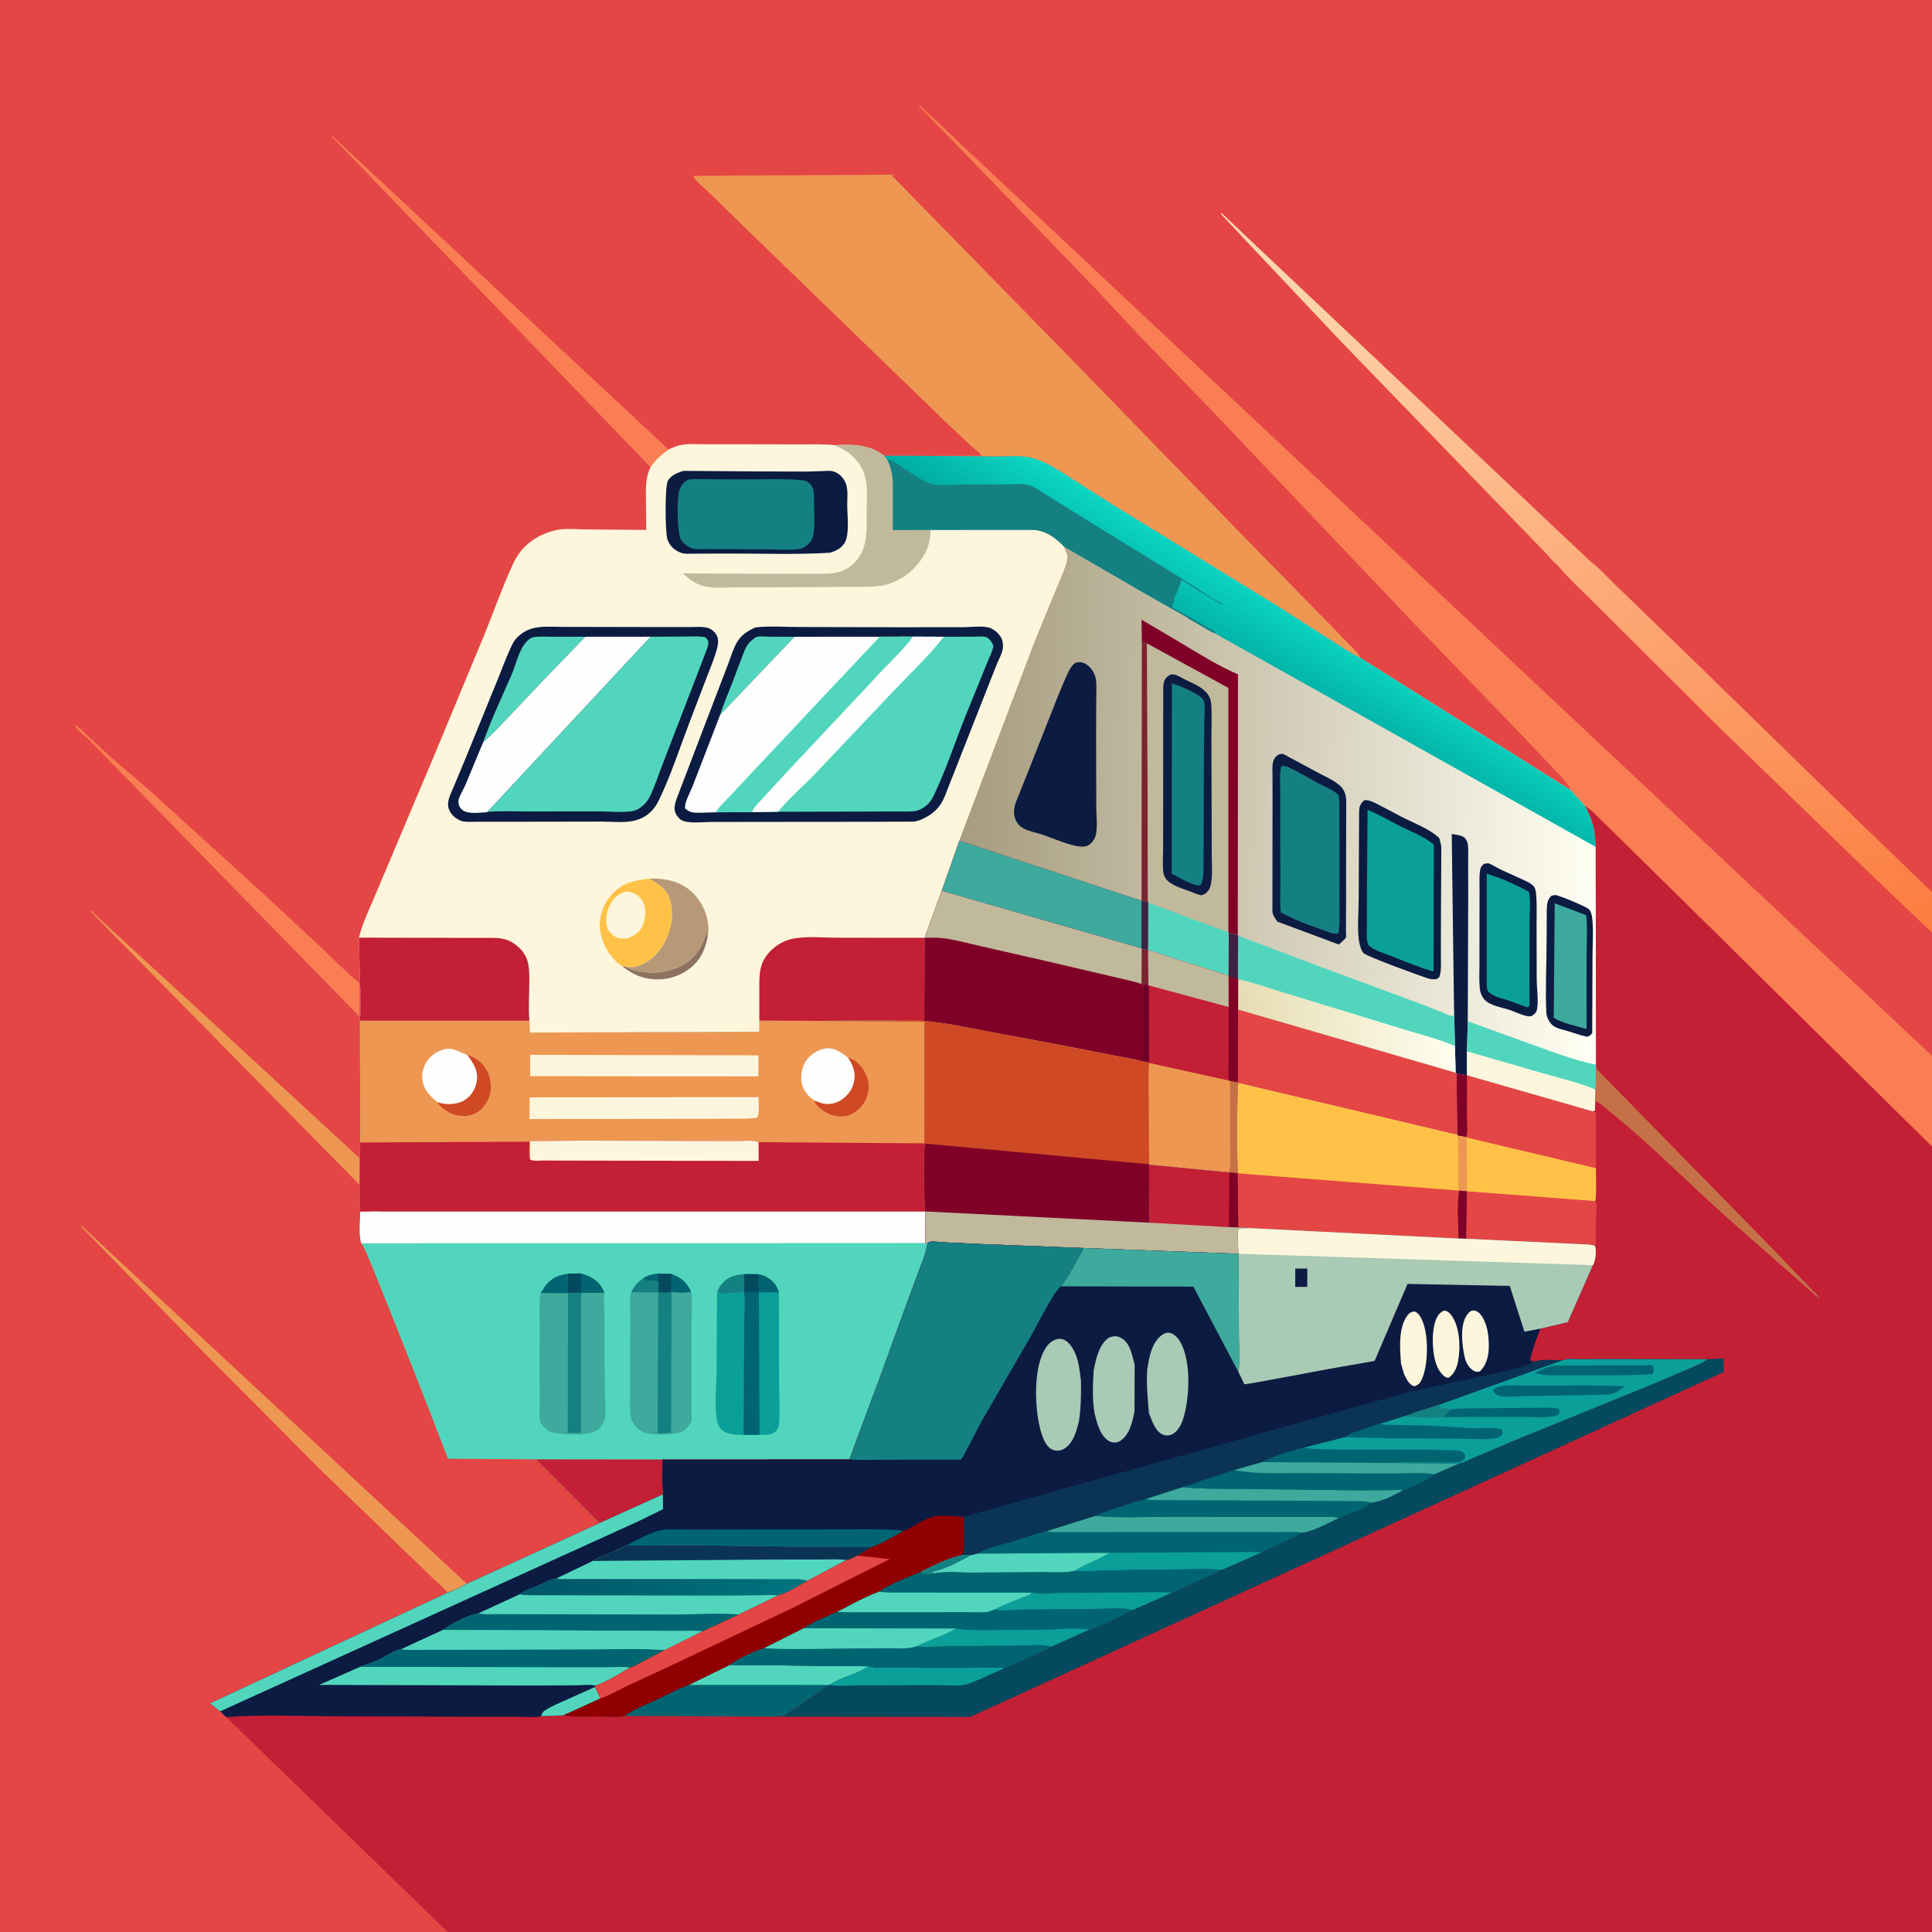 <svg version="1.1" xmlns="http://www.w3.org/2000/svg" style="display: block;" viewBox="0 0 2048 2048" width="1024" height="1024">
<rect x="0" y="0" width="2048" height="2048" fill="#808080" stroke="none"/>
<defs>
	<linearGradient id="Gradient1" gradientUnits="userSpaceOnUse" x1="1884.04" y1="1060.29" x2="1472.67" y2="145.642">
		<stop class="stop0" offset="0" stop-opacity="1" stop-color="rgb(252,124,63)"/>
		<stop class="stop1" offset="1" stop-opacity="1" stop-color="rgb(253,222,183)"/>
	</linearGradient>
	<linearGradient id="Gradient2" gradientUnits="userSpaceOnUse" x1="1018.13" y1="844.307" x2="1697.6" y2="861.114">
		<stop class="stop0" offset="0" stop-opacity="1" stop-color="rgb(166,156,126)"/>
		<stop class="stop1" offset="1" stop-opacity="1" stop-color="rgb(255,255,243)"/>
	</linearGradient>
	<linearGradient id="Gradient3" gradientUnits="userSpaceOnUse" x1="1321.23" y1="1106.01" x2="1532.02" y2="1066.94">
		<stop class="stop0" offset="0" stop-opacity="1" stop-color="rgb(230,220,178)"/>
		<stop class="stop1" offset="1" stop-opacity="1" stop-color="rgb(255,255,239)"/>
	</linearGradient>
	<linearGradient id="Gradient4" gradientUnits="userSpaceOnUse" x1="1312.05" y1="698.445" x2="1350.29" y2="632.162">
		<stop class="stop0" offset="0" stop-opacity="1" stop-color="rgb(1,174,164)"/>
		<stop class="stop1" offset="1" stop-opacity="1" stop-color="rgb(12,215,194)"/>
	</linearGradient>
	<linearGradient id="Gradient5" gradientUnits="userSpaceOnUse" x1="655.18" y1="1616.07" x2="750.82" y2="1747.93">
		<stop class="stop0" offset="0" stop-opacity="1" stop-color="rgb(0,86,104)"/>
		<stop class="stop1" offset="1" stop-opacity="1" stop-color="rgb(0,115,126)"/>
	</linearGradient>
</defs>
<path transform="translate(0,0)" fill="rgb(228,70,69)" d="M 474.623 2048 L -0 2048 L -0 -0 L 2048 0 L 2048 945.653 L 2048 988.679 L 2048 1119.19 L 2048 1215.45 L 2048 2048 L 474.623 2048 z"/>
<path transform="translate(0,0)" fill="rgb(237,151,82)" d="M 381.17 1255.99 L 95.355 965.5 C 97.501 965.421 99.844 968.7 101.444 970.245 L 219.915 1078.97 L 381.371 1227.86 L 381.17 1255.99 z"/>
<path transform="translate(0,0)" fill="rgb(250,126,83)" d="M 94.282 784.165 C 90.522 780.489 80.65 772.879 79 768.382 C 83.949 770.344 88.547 775.916 92.427 779.579 L 117.194 802.412 L 157.915 837.281 L 283.077 950.983 L 340.987 1004.92 C 354.208 1017.46 366.908 1030.53 381.036 1042.08 L 381.037 1065.89 C 381.034 1069.53 381.49 1073.62 380.615 1077.12 L 94.282 784.165 z"/>
<path transform="translate(0,0)" fill="rgb(250,126,83)" d="M 689.533 495.123 L 351.5 144.552 L 352.5 144.425 L 708.654 476.487 C 700.78 482.155 695.173 487.173 689.533 495.123 z"/>
<path transform="translate(0,0)" fill="rgb(237,151,82)" d="M 474.262 1688.36 C 471.049 1683.45 464.833 1678.69 460.555 1674.54 L 427.553 1642.77 L 340.999 1559.2 L 215.192 1432.78 L 85.5 1299.77 L 86 1299.06 L 494.845 1678.87 C 488.44 1682.3 481.245 1686.45 474.262 1688.36 z"/>
<path transform="translate(0,0)" fill="url(#Gradient1)" d="M 1650.34 598.28 C 1647.06 596.534 1642.55 590.465 1639.85 587.672 L 1607.29 553.95 L 1422.21 362.738 L 1326.52 261.295 L 1294.24 226.869 L 1294.5 225.517 L 1685.43 594.662 C 1696.17 602.72 1705.72 613.774 1715.53 623.082 L 1793.54 698.486 L 1971.5 871.919 L 2048 945.653 L 2048 988.679 L 2010.95 953.398 L 1963.61 908.008 L 1820.07 768.717 L 1694.88 643.96 C 1680.24 628.937 1663.55 614.497 1650.34 598.28 z"/>
<path transform="translate(0,0)" fill="rgb(250,126,83)" d="M 1665 837.618 L 1664.62 836.779 C 1661.64 830.194 1656.54 825.482 1651.84 820.114 L 1612.08 778.133 L 1501.8 663.881 L 1285.88 436.5 L 1210.59 358.699 L 1155 299.402 L 1010.17 149.426 L 974.074 112.5 L 975 111.827 L 2048 1119.19 L 2048 1215.45 L 1977.4 1145.74 L 1813.89 984.116 L 1702.11 874.083 C 1695 867.559 1688.43 859.29 1680.19 854.245 L 1665 837.618 z"/>
<path transform="translate(0,0)" fill="rgb(237,151,82)" d="M 985.788 483.254 L 1040.47 483.114 C 1039.01 479.911 1032.12 475.153 1029.21 472.538 L 1004.08 448.856 L 811.311 262.256 L 754.11 206.632 C 747.86 200.401 739.333 193.641 734.37 186.435 L 944.455 185.157 L 1132.97 377.868 L 1321.08 571.449 L 1401.63 653.704 L 1428.29 681.078 C 1432.91 685.869 1439.42 691.409 1442.21 697.455 C 1432.08 692.93 1422.5 685.99 1413.09 680.053 L 1356.14 643.659 L 1175.27 532.332 L 1131.44 504.393 C 1119.43 496.843 1106.48 488.371 1092.5 485.11 C 1081.33 482.505 1067.95 484.007 1056.5 483.945 L 985.788 483.254 z"/>
<path transform="translate(0,0)" fill="rgb(81,214,189)" d="M 804.926 1081.93 L 867.914 1082.17 L 979.895 1083.01 L 979.836 1212 L 981.034 1212.29 C 978.134 1219.2 979.827 1274.89 980.82 1284.17 L 981.017 1317.67 L 983.096 1318.02 C 981.796 1327.76 977.759 1337.07 974.357 1346.24 L 960.523 1383.58 L 935.37 1452.99 L 900.375 1547.1 L 702.231 1547.13 C 702.321 1557.59 701.254 1569.89 702.772 1580.14 L 702.631 1584.12 L 635.609 1614.52 L 568.353 1546.97 L 474.912 1546.31 L 447.431 1475.47 L 419.507 1404.78 L 395.55 1345.28 C 391.83 1336.49 388.429 1326.86 383.563 1318.66 L 383.112 1317.93 C 379.983 1310.39 381.866 1293.29 381.865 1284.76 L 402.275 1284.17 C 395.651 1283.14 388.162 1283.77 381.425 1283.77 L 381.17 1255.99 L 381.371 1227.86 L 381.897 1211.07 L 381.541 1081.99 L 561.214 1082.01 L 561.771 1094.58 L 804.766 1093.67 L 804.926 1081.93 z"/>
<path transform="translate(0,0)" fill="rgb(0,101,113)" d="M 711.738 1350.47 C 722.188 1354.19 727.306 1358.61 732.366 1368.6 L 732.681 1369.26 C 726.981 1371.28 718.022 1370.13 711.865 1370.07 L 711.225 1369.88 C 712.196 1363.83 711.615 1356.65 711.738 1350.47 z"/>
<path transform="translate(0,0)" fill="rgb(0,101,113)" d="M 572.98 1370.91 L 578.07 1363 C 584.467 1354.54 592.115 1351.65 602.144 1350.13 C 601.8 1356.16 601.02 1365.18 602.735 1370.89 L 602.092 1371.08 L 572.98 1370.91 z"/>
<path transform="translate(0,0)" fill="rgb(21,128,130)" d="M 760.099 1369.92 C 761.317 1366.65 762.793 1363.69 765.069 1361 C 771.528 1353.36 779.469 1351.31 788.964 1350.66 L 789.086 1369.69 L 788.384 1370.14 C 780.997 1370.09 766.209 1373.14 760.099 1369.92 z"/>
<path transform="translate(0,0)" fill="rgb(0,101,113)" d="M 615.766 1349.9 C 624.631 1352.1 633.007 1356.38 637.919 1364.5 L 640.802 1370.41 L 615.958 1370.89 L 602.735 1370.89 C 601.02 1365.18 601.8 1356.16 602.144 1350.13 L 615.766 1349.9 z"/>
<path transform="translate(0,0)" fill="rgb(4,73,94)" d="M 602.144 1350.13 L 615.766 1349.9 L 615.958 1370.89 L 602.735 1370.89 C 601.02 1365.18 601.8 1356.16 602.144 1350.13 z"/>
<path transform="translate(0,0)" fill="rgb(11,159,153)" d="M 788.255 1521 C 780.736 1521.13 769.905 1520.82 764.291 1514.89 C 761.653 1512.1 760.132 1507.78 759.603 1504.04 C 757.41 1488.52 759.422 1470.48 759.598 1454.75 L 760.099 1369.92 C 766.209 1373.14 780.997 1370.09 788.384 1370.14 C 790.053 1376.96 789.08 1385.3 789.047 1392.32 L 788.49 1441.5 L 788.255 1521 z"/>
<path transform="translate(0,0)" fill="rgb(195,31,53)" d="M 568.353 1546.97 L 702.231 1547.13 C 702.321 1557.59 701.254 1569.89 702.772 1580.14 L 702.631 1584.12 L 635.609 1614.52 L 568.353 1546.97 z"/>
<path transform="translate(0,0)" fill="rgb(11,159,153)" d="M 788.964 1350.66 L 803.872 1350.74 C 810.99 1351.92 816.666 1355.19 821.199 1360.9 C 823.322 1363.58 824.606 1366.79 825.704 1369.98 L 825.849 1464.14 C 825.862 1479.05 827.116 1495.19 825.743 1510 C 825.496 1512.67 824.405 1515.1 822.517 1517.01 C 818.23 1521.35 810.859 1521.16 805.168 1520.98 L 788.255 1521 L 788.49 1441.5 L 789.047 1392.32 C 789.08 1385.3 790.053 1376.96 788.384 1370.14 L 789.086 1369.69 L 788.964 1350.66 z"/>
<path transform="translate(0,0)" fill="rgb(0,101,113)" d="M 788.964 1350.66 L 803.872 1350.74 C 810.99 1351.92 816.666 1355.19 821.199 1360.9 C 823.322 1363.58 824.606 1366.79 825.704 1369.98 L 804.494 1370.01 L 805.168 1520.98 L 788.255 1521 L 788.49 1441.5 L 789.047 1392.32 C 789.08 1385.3 790.053 1376.96 788.384 1370.14 L 789.086 1369.69 L 788.964 1350.66 z"/>
<path transform="translate(0,0)" fill="rgb(4,73,94)" d="M 788.964 1350.66 L 803.872 1350.74 L 804.134 1369.91 L 789.086 1369.69 L 788.964 1350.66 z"/>
<path transform="translate(0,0)" fill="rgb(61,170,157)" d="M 640.802 1370.41 C 639.496 1378.23 640.791 1388.59 640.81 1396.62 L 641.046 1472.03 C 641.102 1481.56 642.67 1492.25 641.652 1501.64 C 641.061 1507.08 637.967 1512.27 633.707 1515.7 C 625.248 1522.5 600.683 1520.78 589.955 1519.31 L 588.5 1519.09 C 585.731 1518.68 583.551 1518.25 581.149 1516.71 C 577.82 1514.59 572.44 1508.82 572.044 1504.8 C 571.498 1499.27 572.057 1492.99 572.047 1487.37 L 572.009 1452.5 L 572.044 1400.55 C 572.068 1390.94 571.247 1380.34 572.98 1370.91 L 602.092 1371.08 L 602.735 1370.89 L 615.958 1370.89 L 640.802 1370.41 z"/>
<path transform="translate(0,0)" fill="rgb(21,128,130)" d="M 602.735 1370.89 L 615.958 1370.89 L 615.899 1518.91 L 601.896 1518.97 L 602.092 1371.08 L 602.735 1370.89 z"/>
<path transform="translate(0,0)" fill="rgb(61,170,157)" d="M 682.034 1354.78 C 687.493 1351.77 691.839 1350.71 698.009 1350.03 L 711.738 1350.47 C 711.615 1356.65 712.196 1363.83 711.225 1369.88 L 711.865 1370.07 C 718.022 1370.13 726.981 1371.28 732.681 1369.26 C 734.128 1379.68 733.058 1391.54 733.069 1402.1 L 733.109 1473.39 L 733.066 1498.76 C 733.055 1500.87 733.583 1505.2 733.018 1507.01 C 732.671 1508.13 730.763 1510.33 730.048 1511.28 C 726.453 1516.05 722.564 1518.86 716.599 1519.58 C 706.179 1520.82 685.883 1522.46 677.312 1515.5 C 672.227 1511.37 668.72 1505.18 668.117 1498.67 C 667.457 1491.56 667.928 1484.05 667.923 1476.89 L 667.921 1434.6 L 667.973 1392.42 C 667.988 1385.59 666.927 1376.36 668.987 1369.89 C 672.564 1363.3 675.85 1359.09 682.034 1354.78 z"/>
<path transform="translate(0,0)" fill="rgb(21,128,130)" d="M 682.034 1354.78 C 687.493 1351.77 691.839 1350.71 698.009 1350.03 L 711.738 1350.47 C 711.615 1356.65 712.196 1363.83 711.225 1369.88 L 711.865 1370.07 L 711.426 1518.96 L 697.052 1519.57 L 697.762 1370.08 L 668.987 1369.89 C 672.564 1363.3 675.85 1359.09 682.034 1354.78 z"/>
<path transform="translate(0,0)" fill="rgb(0,101,113)" d="M 682.034 1354.78 C 687.493 1351.77 691.839 1350.71 698.009 1350.03 C 696.453 1353.83 697.288 1355.11 698.21 1359.03 C 694.132 1356.16 692.1 1357.91 687.5 1357.82 C 684.812 1357.76 683.75 1356.63 682.034 1354.78 z"/>
<path transform="translate(0,0)" fill="rgb(4,73,94)" d="M 698.009 1350.03 L 711.738 1350.47 C 711.615 1356.65 712.196 1363.83 711.225 1369.88 L 698.837 1369.91 C 697.268 1367.1 698.1 1362.21 698.21 1359.03 C 697.288 1355.11 696.453 1353.83 698.009 1350.03 z"/>
<path transform="translate(0,0)" fill="rgb(255,254,254)" d="M 402.275 1284.17 L 980.82 1284.17 L 981.017 1317.67 L 383.112 1317.93 C 379.983 1310.39 381.866 1293.29 381.865 1284.76 L 402.275 1284.17 z"/>
<path transform="translate(0,0)" fill="rgb(237,151,82)" d="M 804.926 1081.93 L 867.914 1082.17 L 979.895 1083.01 L 979.836 1212 L 981.034 1212.29 C 978.134 1219.2 979.827 1274.89 980.82 1284.17 L 402.275 1284.17 C 395.651 1283.14 388.162 1283.77 381.425 1283.77 L 381.17 1255.99 L 381.371 1227.86 L 381.897 1211.07 L 381.541 1081.99 L 561.214 1082.01 L 561.771 1094.58 L 804.766 1093.67 L 804.926 1081.93 z"/>
<path transform="translate(0,0)" fill="rgb(207,73,37)" d="M 495.126 1118.21 C 503.784 1120.92 511.542 1126.33 515.952 1134.42 C 520.22 1142.24 521.576 1152.89 518.891 1161.5 C 516.656 1168.67 511.241 1176.29 504.537 1179.85 C 496.97 1183.86 488.04 1183.77 480.088 1180.94 C 474.032 1178.78 468.886 1174.84 464.596 1170.13 L 464.189 1168.62 L 468.849 1169.64 C 477.281 1171.2 486.923 1170.22 494 1165.09 C 500.433 1160.42 504.554 1153.08 505.462 1145.2 C 506.755 1133.98 501.518 1126.67 495.126 1118.21 z"/>
<path transform="translate(0,0)" fill="rgb(207,73,37)" d="M 898.824 1120.95 C 908.057 1124.25 913.691 1129.92 917.817 1138.84 C 921.706 1147.24 921.804 1154.91 918.579 1163.59 C 915.572 1171.69 908.562 1178.81 900.5 1181.95 C 893.722 1184.6 884.768 1183.47 878.266 1180.5 C 873.05 1178.12 865.634 1173.06 863.428 1167.56 L 863.159 1166.6 L 871.491 1169.51 C 878.17 1171.2 885.496 1169.85 891.298 1166.23 C 897.975 1162.07 903.287 1155.19 905.044 1147.48 C 907.437 1136.98 904.263 1129.62 898.824 1120.95 z"/>
<path transform="translate(0,0)" fill="rgb(255,254,254)" d="M 863.159 1166.6 C 856.842 1161.78 851.932 1157.01 850.065 1149 C 848.233 1141.14 849.711 1132.03 854.056 1125.19 C 858.493 1118.2 866.115 1112.97 874.29 1111.55 C 884.094 1109.85 891.477 1115.48 898.824 1120.95 C 904.263 1129.62 907.437 1136.98 905.044 1147.48 C 903.287 1155.19 897.975 1162.07 891.298 1166.23 C 885.496 1169.85 878.17 1171.2 871.491 1169.51 L 863.159 1166.6 z"/>
<path transform="translate(0,0)" fill="rgb(255,254,254)" d="M 464.189 1168.62 C 458.121 1163.69 453.305 1159.54 449.947 1152.29 C 446.511 1144.87 446.848 1137.01 450.036 1129.61 C 453.299 1122.04 459.688 1116.3 467.355 1113.4 C 478.595 1109.16 484.471 1114.07 494.224 1117.9 L 495.126 1118.21 C 501.518 1126.67 506.755 1133.98 505.462 1145.2 C 504.554 1153.08 500.433 1160.42 494 1165.09 C 486.923 1170.22 477.281 1171.2 468.849 1169.64 L 464.189 1168.62 z"/>
<path transform="translate(0,0)" fill="rgb(253,246,221)" d="M 562.043 1118.21 L 803.899 1118.69 L 803.951 1141.04 L 562.045 1140.79 L 562.043 1118.21 z"/>
<path transform="translate(0,0)" fill="rgb(253,246,221)" d="M 561.469 1163.25 L 804.025 1163.05 C 804.007 1169.05 805.447 1180.04 802.5 1184.94 C 791.958 1186.14 781.152 1185.82 770.544 1185.9 L 719.313 1186.05 L 561.271 1186.26 L 561.469 1163.25 z"/>
<path transform="translate(0,0)" fill="rgb(195,31,53)" d="M 561.821 1229.11 L 561.925 1209.59 L 619.958 1209.13 L 733.965 1209.41 L 783.401 1209.48 C 789.44 1209.49 798.7 1208.26 804.115 1210.74 L 979.836 1212 L 981.034 1212.29 C 978.134 1219.2 979.827 1274.89 980.82 1284.17 L 402.275 1284.17 C 395.651 1283.14 388.162 1283.77 381.425 1283.77 L 381.17 1255.99 L 381.371 1227.86 L 381.897 1211.07 L 561.193 1210.25 C 561.24 1215.75 560.253 1224.01 561.821 1229.11 z"/>
<path transform="translate(0,0)" fill="rgb(253,246,221)" d="M 561.821 1229.11 L 561.925 1209.59 L 619.958 1209.13 L 733.965 1209.41 L 783.401 1209.48 C 789.44 1209.49 798.7 1208.26 804.115 1210.74 L 804.194 1230.63 L 614.065 1230.3 L 575.796 1230.21 C 571.808 1230.2 565.128 1231.1 561.821 1229.11 z"/>
<path transform="translate(0,0)" fill="rgb(253,246,221)" d="M 708.654 476.487 C 713.644 474.17 718.472 472.05 724 471.342 C 731.917 470.327 740.412 470.905 748.387 470.908 L 790.59 470.945 L 848.468 471.06 C 860.572 471.094 872.838 470.605 884.88 471.885 C 904.204 471.006 921.069 470.831 937.098 483.064 L 940.378 486.972 C 947.361 500.336 946.658 511.898 946.654 526.527 L 946.557 561.824 L 986.598 561.582 L 1057.22 561.54 L 1084.43 561.498 C 1091.06 561.507 1098.07 561.241 1104.48 563.217 C 1112.48 565.684 1120 571.394 1125.88 577.255 L 1128 579.446 C 1129.64 583.656 1132.54 589.003 1131.49 593.542 C 1129.24 603.255 1124.39 613.195 1120.63 622.454 L 1096.5 681.196 L 1017.01 891.221 L 998.337 944.203 L 980.169 994.077 L 979.831 1082.3 C 967.395 1080.37 952.671 1081.85 940.012 1081.84 L 867.914 1082.17 L 804.926 1081.93 L 804.766 1093.67 L 561.771 1094.58 L 561.214 1082.01 L 381.541 1081.99 C 382.326 1073.71 381.962 1065.19 381.949 1056.86 C 381.941 1051.94 382.382 1046.84 381.036 1042.08 C 381.74 1036.23 381.179 1029.71 381.141 1023.78 L 380.511 993.946 C 384.091 978.09 392.672 961.669 398.761 946.494 L 458.851 804.265 L 512.886 674.212 C 523.271 648.552 532.656 621.85 544.335 596.789 C 547.252 590.531 551.263 584.545 556.176 579.674 C 565.2 570.725 577.386 564.446 589.817 561.887 C 599.765 559.84 611.882 561.156 622.087 561.23 L 685.026 561.741 L 684.745 530.769 C 684.65 517.591 683.922 507.389 689.533 495.123 C 695.173 487.173 700.78 482.155 708.654 476.487 z"/>
<path transform="translate(0,0)" fill="rgb(141,114,97)" d="M 664.352 1025.05 C 666.52 1026.21 668.622 1027.51 671.013 1028.13 C 689.533 1032.96 708.417 1031.98 725.235 1022.06 C 738.802 1014.06 745.582 1000.73 749.423 986 L 750.164 993.18 C 747.412 1007.84 741.303 1020.05 728.534 1028.57 C 715 1037.6 699.447 1040.21 683.605 1036.65 C 674.747 1034.67 665.93 1029.51 659.088 1023.67 L 664.352 1025.05 z"/>
<path transform="translate(0,0)" fill="rgb(183,153,119)" d="M 687.808 931.314 C 704.654 930.79 721.384 933.895 733.986 946.068 C 744.398 956.127 750.551 969.987 750.99 984.5 C 751.076 987.333 750.908 990.434 750.164 993.18 L 749.423 986 C 745.582 1000.73 738.802 1014.06 725.235 1022.06 C 708.417 1031.98 689.533 1032.96 671.013 1028.13 C 668.622 1027.51 666.52 1026.21 664.352 1025.05 C 667.493 1025.15 670.759 1025.3 673.838 1024.55 C 686.407 1021.5 696.59 1012.36 703.024 1001.47 C 710.773 988.354 714.685 970.431 710.628 955.488 C 707.009 942.161 698.83 937.796 687.808 931.314 z"/>
<path transform="translate(0,0)" fill="rgb(255,194,70)" d="M 659.088 1023.67 C 658.073 1023.51 658.57 1023.7 657.518 1022.92 C 646.512 1014.86 637.974 1000.09 636.243 986.5 C 634.641 973.928 638.146 961.135 646.065 951.243 L 647.083 950 C 658.338 936.086 671.075 933.561 687.808 931.314 C 698.83 937.796 707.009 942.161 710.628 955.488 C 714.685 970.431 710.773 988.354 703.024 1001.47 C 696.59 1012.36 686.407 1021.5 673.838 1024.55 C 670.759 1025.3 667.493 1025.15 664.352 1025.05 L 659.088 1023.67 z"/>
<path transform="translate(0,0)" fill="rgb(253,246,221)" d="M 661.392 945.5 C 664.136 945.015 666.28 944.912 669 945.752 C 674.501 947.45 679.208 950.92 681.715 956.199 C 685.138 963.407 684.36 972.595 681.733 979.962 C 678.92 987.85 672.908 991.382 665.659 994.677 C 662.116 994.92 658.411 995.396 654.983 994.233 C 650.617 992.753 646.111 988.832 644.318 984.534 C 641.768 978.421 642.185 969.83 644.62 963.712 C 648.164 954.806 652.571 949.364 661.392 945.5 z"/>
<path transform="translate(0,0)" fill="rgb(192,185,156)" d="M 884.88 471.885 C 904.204 471.006 921.069 470.831 937.098 483.064 L 940.378 486.972 C 947.361 500.336 946.658 511.898 946.654 526.527 L 946.557 561.824 L 986.598 561.582 C 986.358 567.059 985.729 572.162 984.216 577.445 C 979.865 592.64 966.821 606.788 953.103 614.258 C 946.773 617.704 939.953 620.266 932.77 621.128 C 920.75 622.57 908.32 622.094 896.22 622.171 L 839.942 622.463 L 779.481 622.614 C 768.78 622.601 754.459 624.047 744.311 620.82 L 742.915 620.337 C 735.003 617.659 729.916 613.198 723.773 607.806 L 816.75 608.298 L 861.094 608.183 C 870.552 608.114 880.789 608.801 889.938 606.137 C 899.922 603.23 907.859 596.004 912.754 586.943 C 920.251 573.066 918.512 554.877 918.712 539.573 C 918.872 527.267 920.108 514.247 916.14 502.406 C 912.222 490.713 903.46 481.359 892.562 475.804 L 884.88 471.885 z"/>
<path transform="translate(0,0)" fill="rgb(195,31,53)" d="M 804.926 1081.93 L 804.939 1051.19 C 804.886 1034.43 803.922 1021.25 816.576 1008.22 C 822.765 1001.85 831.315 996.963 840 995.167 C 854.399 992.191 872.25 994.028 886.977 994.025 L 980.169 994.077 L 979.831 1082.3 C 967.395 1080.37 952.671 1081.85 940.012 1081.84 L 867.914 1082.17 L 804.926 1081.93 z"/>
<path transform="translate(0,0)" fill="rgb(195,31,53)" d="M 380.511 993.946 L 484.447 994.169 L 512.671 994.182 C 519.539 994.192 526.798 993.799 533.545 995.274 C 541.056 996.915 547.222 1001.16 552.387 1006.75 C 561.589 1016.71 561.099 1029 561.09 1041.5 C 561.08 1054.63 559.922 1069.02 561.214 1082.01 L 381.541 1081.99 C 382.326 1073.71 381.962 1065.19 381.949 1056.86 C 381.941 1051.94 382.382 1046.84 381.036 1042.08 C 381.74 1036.23 381.179 1029.71 381.141 1023.78 L 380.511 993.946 z"/>
<path transform="translate(0,0)" fill="rgb(12,27,66)" d="M 724.599 499.131 L 803.518 499.733 L 856.351 499.874 L 879 499.099 C 881.534 499.125 884.058 499.773 886.34 500.876 C 891.307 503.276 895.258 508.29 896.963 513.461 C 899.09 519.911 898.061 528.966 898.086 535.769 C 898.123 546.143 900.651 565.863 895.666 574.888 C 892.227 581.113 886.475 583.88 879.983 585.918 C 844.258 588.123 807.831 586.663 772.011 586.794 L 737 586.916 C 732.123 586.925 725.641 587.593 721.073 585.684 C 714.57 582.965 709.84 578.581 707.5 571.807 C 705.053 564.725 704.691 515.618 707.935 509.699 C 711.202 503.74 718.498 500.911 724.599 499.131 z"/>
<path transform="translate(0,0)" fill="rgb(21,128,130)" d="M 729.433 508.5 C 736.045 507.383 743.196 507.92 749.909 507.957 L 784.362 508.204 C 805.992 508.376 829.009 507.017 850.5 509.035 C 854.498 509.411 857.643 511.256 860.023 514.504 C 863.416 519.134 862.808 525.832 862.846 531.257 C 862.927 542.773 864.264 556.828 861.913 568 C 860.626 574.118 856.622 577.264 851.715 580.639 C 842.828 584.195 828.812 582.452 819.269 582.408 L 767.941 582.12 L 744.774 582.049 C 741.819 582.028 737.65 582.515 734.812 581.665 C 729.565 580.094 724.255 576.365 721.594 571.484 C 717.731 564.4 717.531 528.295 719.976 520.5 C 721.763 514.8 724.142 511.311 729.433 508.5 z"/>
<path transform="translate(0,0)" fill="rgb(12,27,66)" d="M 596.786 664.511 L 696.456 664.703 L 732.5 664.687 C 738.323 664.692 746.004 663.885 751.5 665.974 C 755.195 667.379 758.831 671.113 760.337 674.811 C 761.986 678.858 760.984 684.394 759.866 688.48 C 757.236 698.09 753.149 707.489 749.616 716.807 L 731.054 765.365 C 720.521 792.803 711.157 822.037 698.359 848.434 C 693.662 858.122 686.85 865.168 676.487 868.707 L 675 869.194 C 664.735 872.735 649.484 870.982 638.5 870.934 L 534.423 871.102 L 505.326 871.103 C 500.707 871.081 495.153 871.575 490.664 870.698 C 487.534 870.087 483.881 867.832 481.5 865.783 C 477.936 862.715 475.096 858.065 474.945 853.312 C 474.744 846.979 478.277 840.34 480.692 834.591 L 493.352 804.249 L 526.812 722.137 C 532.323 708.811 537.202 694.675 543.713 681.855 C 544.998 679.325 546.412 677.595 548.401 675.584 C 562.142 661.693 578.912 664.577 596.786 664.511 z"/>
<path transform="translate(0,0)" fill="rgb(81,214,189)" d="M 512.324 786.428 C 520.93 762.187 532.111 738.787 542.316 715.199 C 547.113 704.111 550.101 688.183 558.733 679.592 C 560.372 677.961 562.546 676.184 564.85 675.644 C 570.638 674.286 577.952 674.98 583.926 674.972 L 620.515 674.994 L 576.411 720.646 L 536.877 762.388 C 529.043 770.499 521.229 779.487 512.324 786.428 z"/>
<path transform="translate(0,0)" fill="rgb(255,254,254)" d="M 620.515 674.994 L 689.836 674.931 L 516.756 860.6 L 516.184 860.958 C 509.5 861.483 498.6 862.713 492.5 860.048 C 489.83 858.881 487.38 856.276 486.519 853.473 C 486.162 852.311 485.867 850.145 485.959 849 C 486.292 844.876 491.562 836.176 493.301 832.129 L 512.324 786.428 C 521.229 779.487 529.043 770.499 536.877 762.388 L 576.411 720.646 L 620.515 674.994 z"/>
<path transform="translate(0,0)" fill="rgb(81,214,189)" d="M 689.836 674.931 L 725.24 674.768 C 732.565 674.745 740.338 674.134 747.558 675.445 C 749.433 677.376 750.954 678.599 750.875 681.5 C 750.784 684.835 748.835 689.166 747.727 692.329 L 739.358 714.251 L 718.244 768.923 L 700.396 815.34 C 696.716 825.037 693.399 835.283 688.791 844.56 C 686.726 848.716 683.947 852.166 680.291 855.036 C 677.646 857.114 674.456 859.068 671.105 859.687 C 660.134 861.711 645.874 860.073 634.609 860.094 L 558.303 860.153 C 544.629 860.168 530.364 859.476 516.756 860.6 L 689.836 674.931 z"/>
<path transform="translate(0,0)" fill="rgb(12,27,66)" d="M 800.308 665.177 C 815.333 663.287 832.197 664.663 847.417 664.643 L 952.831 664.909 L 1021.4 664.845 C 1029.12 664.834 1041.98 663.071 1049.14 665.524 C 1054.39 667.324 1059.61 672.21 1061.87 677.257 C 1063.36 680.596 1063.6 685.596 1062.75 689.155 C 1061.68 693.669 1059.05 698.4 1057.23 702.675 L 1048.96 723.564 L 1001.69 843.649 C 996.701 856.199 988.608 863.625 976.279 868.9 C 973.532 870.002 970.471 870.837 967.5 870.974 L 916.999 871.142 L 815.999 871.236 L 754.407 871.305 C 745.554 871.326 732.805 872.976 724.571 870.357 C 721.169 869.275 718.037 865.937 716.481 862.813 C 713.847 857.522 715.351 852.268 717.139 846.974 L 757.257 741.943 L 772.346 702.598 C 775.115 695.287 777.515 686.841 781.634 680.175 C 786.309 672.611 792.637 669.036 800.308 665.177 z"/>
<path transform="translate(0,0)" fill="rgb(81,214,189)" d="M 763.44 757.684 C 767.004 746.108 772.085 734.696 776.405 723.362 L 786.026 698 C 788.47 691.646 790.335 685.221 795.274 680.3 C 796.967 678.614 800.687 675.359 803.105 674.892 C 806.275 674.28 810.987 674.917 814.291 674.927 L 842.213 675.015 L 763.44 757.684 z"/>
<path transform="translate(0,0)" fill="rgb(255,254,254)" d="M 842.213 675.015 L 932.54 674.945 L 967.878 674.843 C 957.023 689.598 943.186 701.944 930.846 715.421 L 831.671 821.122 L 807.04 847.89 C 803.701 851.632 798.751 856.066 797.192 860.867 L 758.621 861.078 L 744.611 861.499 C 737.185 861.387 731.735 862.483 726.264 856.839 C 725.213 851.12 731.789 839.565 733.938 834 L 763.44 757.684 L 842.213 675.015 z"/>
<path transform="translate(0,0)" fill="rgb(81,214,189)" d="M 932.54 674.945 L 967.878 674.843 C 957.023 689.598 943.186 701.944 930.846 715.421 L 831.671 821.122 L 807.04 847.89 C 803.701 851.632 798.751 856.066 797.192 860.867 L 758.621 861.078 C 762.164 855.142 768.294 849.804 773.021 844.69 L 804.457 811.034 L 932.54 674.945 z"/>
<path transform="translate(0,0)" fill="rgb(81,214,189)" d="M 967.878 674.843 L 1000.43 674.969 L 1030.89 674.91 C 1035 674.924 1040.95 674.243 1044.87 675.281 C 1046.5 675.713 1048.08 677.025 1049.24 678.22 C 1051 680.014 1052.03 682.243 1053.04 684.5 C 1052.33 690.371 1048.47 697.337 1046.3 702.867 L 1023.25 759.525 C 1012.28 786.921 1002.99 815.73 990.268 842.32 C 988.043 846.97 985.431 851.339 981.268 854.5 C 978.131 856.882 974.112 859.14 970.167 859.723 C 964.037 860.629 957.211 860.133 951 860.152 L 915.203 860.297 L 824.775 860.503 L 797.192 860.867 C 798.751 856.066 803.701 851.632 807.04 847.89 L 831.671 821.122 L 930.846 715.421 C 943.186 701.944 957.023 689.598 967.878 674.843 z"/>
<path transform="translate(0,0)" fill="rgb(255,254,254)" d="M 967.878 674.843 L 1000.43 674.969 C 985.014 695.009 965.451 713.267 947.98 731.659 L 863.296 821.059 C 850.784 834.007 836.014 846.556 824.775 860.503 L 797.192 860.867 C 798.751 856.066 803.701 851.632 807.04 847.89 L 831.671 821.122 L 930.846 715.421 C 943.186 701.944 957.023 689.598 967.878 674.843 z"/>
<path transform="translate(0,0)" fill="url(#Gradient2)" d="M 937.098 483.064 L 985.788 483.254 L 1056.5 483.945 C 1067.95 484.007 1081.33 482.505 1092.5 485.11 C 1106.48 488.371 1119.43 496.843 1131.44 504.393 L 1175.27 532.332 L 1356.14 643.659 L 1413.09 680.053 C 1422.5 685.99 1432.08 692.93 1442.21 697.455 L 1665 837.618 L 1680.19 854.245 C 1688.58 869.46 1691.13 880.491 1691.52 897.75 L 1691.86 1128.64 L 1692.06 1132.77 L 1691.4 1155.12 L 1691.13 1167.22 L 1690.79 1176.89 L 1688.94 1178.24 L 1691.72 1180.09 L 1691.78 1238.3 C 1691.78 1249.75 1692.66 1262.02 1691.22 1273.34 C 1692.97 1277.81 1691.89 1284.84 1691.8 1289.64 L 1691.5 1318.85 C 1689.54 1319.6 1688.01 1319.28 1685.99 1319.11 C 1684.8 1319.01 1685.28 1318.94 1684.3 1319.31 L 1554.34 1313.14 L 1546 1312.95 L 1324.41 1301.86 L 1313.17 1302.27 C 1311.16 1309.85 1312.81 1321.08 1312.94 1329.06 L 1148.68 1322.97 L 1038.76 1318.71 L 997.874 1316.79 C 994.908 1316.66 988.692 1315.55 986 1316.27 C 984.908 1316.56 984.064 1317.43 983.096 1318.02 L 981.017 1317.67 L 980.82 1284.17 C 979.827 1274.89 978.134 1219.2 981.034 1212.29 L 979.836 1212 L 979.895 1083.01 L 867.914 1082.17 L 940.012 1081.84 C 952.671 1081.85 967.395 1080.37 979.831 1082.3 L 980.169 994.077 L 998.337 944.203 L 1017.01 891.221 L 1096.5 681.196 L 1120.63 622.454 C 1124.39 613.195 1129.24 603.255 1131.49 593.542 C 1132.54 589.003 1129.64 583.656 1128 579.446 L 1125.88 577.255 C 1120 571.394 1112.48 565.684 1104.48 563.217 C 1098.07 561.241 1091.06 561.507 1084.43 561.498 L 1057.22 561.54 L 986.598 561.582 L 946.557 561.824 L 946.654 526.527 C 946.658 511.898 947.361 500.336 940.378 486.972 L 937.098 483.064 z"/>
<path transform="translate(0,0)" fill="rgb(124,35,51)" d="M 1210.38 679.757 L 1215.95 682.054 L 1215.98 682.249 L 1216.93 956.293 C 1214.51 956.082 1212.4 955.492 1210.06 954.873 L 1210.38 679.757 z"/>
<path transform="translate(0,0)" fill="rgb(12,27,66)" d="M 1541.29 1067.54 L 1538.89 884.104 C 1543.1 884.777 1549.92 885.176 1552.91 888.446 C 1554.38 890.051 1555.5 892.359 1555.84 894.5 C 1556.8 900.58 1556.28 907.451 1556.3 913.622 L 1556.37 950.279 L 1555.89 1082.62 L 1555.09 1114.49 L 1555.08 1139.87 L 1544.06 1138.03 L 1543.01 1137.13 L 1542.31 1108.84 L 1541.29 1067.54 z"/>
<path transform="translate(0,0)" fill="rgb(128,0,40)" d="M 1210.38 679.757 L 1210.08 656.891 L 1253.25 682.392 C 1271.92 693.696 1292.29 706.25 1312.29 714.849 L 1312.13 991.33 L 1302.26 989.181 L 1301.96 988.28 L 1301.95 729.282 L 1215.98 682.249 L 1215.95 682.054 L 1210.38 679.757 z"/>
<path transform="translate(0,0)" fill="rgb(12,27,66)" d="M 1644.55 949.5 C 1645.86 949.239 1647.63 948.77 1649 948.86 C 1652.87 949.115 1682.08 961.344 1684.26 963.719 C 1686.68 966.344 1687.51 970.308 1687.86 973.751 C 1689.27 987.199 1688.1 1001.93 1688.11 1015.5 L 1687.83 1095 C 1686 1097.64 1685.52 1097.74 1682.5 1098.97 C 1675.62 1097.71 1669.05 1095.08 1662.34 1093.13 C 1656.9 1091.54 1650.18 1090.45 1645.74 1086.73 C 1642.12 1083.7 1639.43 1078.21 1639.2 1073.5 C 1638.04 1050.48 1639.28 1026.85 1639.4 1003.78 L 1639.61 974 C 1639.65 968.466 1639.27 962.426 1640.34 956.997 C 1640.97 953.791 1642.35 951.826 1644.55 949.5 z"/>
<path transform="translate(0,0)" fill="rgb(61,170,157)" d="M 1648.05 957.519 L 1681.4 970.141 C 1682.96 983.423 1681.84 997.921 1681.84 1011.36 L 1681.84 1090.81 C 1670.7 1087.44 1656.82 1084.95 1647.03 1078.87 L 1648.05 957.519 z"/>
<path transform="translate(0,0)" fill="rgb(81,214,189)" d="M 1555.89 1082.62 L 1622.3 1106.62 C 1644.97 1114.77 1668.2 1123.79 1691.86 1128.64 L 1692.06 1132.77 L 1691.4 1155.12 L 1691.13 1167.22 L 1690.79 1176.89 L 1688.94 1178.24 L 1555.08 1139.87 L 1555.09 1114.49 L 1555.89 1082.62 z"/>
<path transform="translate(0,0)" fill="rgb(253,246,221)" d="M 1555.09 1114.49 L 1638.29 1138.53 C 1655.62 1143.55 1675.01 1147.76 1691.4 1155.12 L 1691.13 1167.22 L 1690.79 1176.89 L 1688.94 1178.24 L 1555.08 1139.87 L 1555.09 1114.49 z"/>
<path transform="translate(0,0)" fill="rgb(12,27,66)" d="M 1573.6 915.5 L 1578 915.122 C 1582.79 917.218 1587.13 920.035 1591.86 922.234 L 1615.33 932.963 C 1618.9 934.663 1623.43 936.522 1625.93 939.669 C 1627.74 941.943 1628.12 945.214 1628.36 948 C 1629.31 958.749 1628.8 969.873 1628.83 980.672 L 1628.97 1038.11 C 1629.01 1047.76 1631.08 1060.72 1629.29 1069.94 C 1628.59 1073.58 1626.44 1075.16 1623.5 1077.05 C 1621.35 1077.53 1622.13 1077.55 1619.92 1077.26 C 1613.9 1076.46 1606.92 1072.89 1601.11 1070.86 C 1592.58 1067.88 1578.29 1066.13 1572.64 1058.49 C 1570.25 1055.26 1569.08 1051.63 1568.65 1047.66 C 1567.77 1039.35 1568.3 1030.45 1568.29 1022.08 L 1568.31 977.933 L 1568.39 942.223 C 1568.42 935.873 1567.87 928.743 1569.01 922.5 C 1569.64 919.044 1570.79 917.494 1573.6 915.5 z"/>
<path transform="translate(0,0)" fill="rgb(11,159,153)" d="M 1576.03 926.321 C 1591.1 930.385 1606.86 938.088 1620.65 945.299 C 1622.89 954.303 1621.31 967.555 1621.37 976.963 L 1621.23 1066.5 L 1618.98 1067.81 L 1599.26 1060.56 C 1591.48 1058.08 1583.6 1056.97 1577.5 1051.12 C 1575.54 1046.79 1576.05 1041.89 1576.02 1037.22 L 1576 1010.86 L 1576.03 926.321 z"/>
<path transform="translate(0,0)" fill="rgb(12,27,66)" d="M 1140.06 702.5 C 1141.99 702.092 1144.19 701.754 1146.17 702.097 C 1150.8 702.899 1154.83 706.274 1157.5 710.021 C 1159.56 712.917 1161.44 717.225 1161.84 720.779 C 1162.63 727.762 1162.04 735.481 1162.03 742.526 L 1161.94 783.13 L 1162.09 854.942 C 1162.11 864.2 1163.64 876.522 1161.56 885.364 C 1160.57 889.565 1157.05 894.367 1153.17 896.304 C 1143.66 901.056 1119.03 889.42 1109.22 886.333 C 1100.5 882.397 1085.88 881.485 1079.5 873.792 C 1075.82 869.354 1074.42 863.601 1075.01 857.943 C 1075.59 852.317 1078.45 846.572 1080.52 841.347 L 1091.91 812.733 L 1119.74 742.243 C 1124.13 731.656 1128.26 720.709 1133.49 710.518 C 1135.28 707.034 1136.96 704.888 1140.06 702.5 z"/>
<path transform="translate(0,0)" fill="rgb(12,27,66)" d="M 1355.9 799.5 L 1360 799.089 L 1395.49 818.199 C 1403.57 822.555 1414.19 827.029 1420.89 833.306 C 1425.47 837.587 1427.02 843.514 1427.05 849.598 L 1426.86 966.778 L 1426.8 987.865 C 1426.79 989.019 1427.18 992.671 1426.78 993.652 C 1425.98 995.572 1420.95 999.531 1419.26 1001.23 L 1354.05 976.973 C 1351.67 973.363 1348.67 969.683 1348.83 965.177 L 1348.95 845.243 L 1348.91 821.234 C 1348.91 817.12 1348.43 812.124 1349.42 808.116 C 1350.44 803.955 1352.3 801.674 1355.9 799.5 z"/>
<path transform="translate(0,0)" fill="rgb(21,128,130)" d="M 1358.17 812.5 C 1359.22 812.23 1359.69 812.029 1360.72 812.016 C 1363.81 811.975 1367.4 814.102 1370.17 815.438 C 1378.71 819.551 1386.69 824.469 1395 828.985 C 1402.81 833.228 1411.86 836.593 1418.64 842.352 C 1420.38 848.565 1419.78 856.397 1419.8 862.829 L 1419.88 897.957 L 1419.85 956.539 C 1419.81 967.335 1420.5 978.836 1418.82 989.5 L 1418.44 989.579 C 1413.56 990.693 1407.54 987.642 1402.9 986.058 C 1387.59 980.83 1371.95 974.964 1357.73 967.227 C 1356.72 957.909 1357.26 948.203 1357.23 938.815 L 1357.13 887.228 L 1357.12 838.622 C 1357.14 830.219 1356.14 820.589 1358.17 812.5 z"/>
<path transform="translate(0,0)" fill="rgb(12,27,66)" d="M 1445.88 848.5 C 1446.74 848.251 1447.04 848.107 1448.05 848.146 C 1452.31 848.308 1457.23 850.979 1461 852.852 L 1485.5 865.724 C 1498.31 872.472 1515.35 878.404 1525.71 888.494 C 1526.66 891.909 1527.72 895.409 1527.86 898.973 L 1527.46 975.419 L 1527.4 1012.94 C 1527.38 1019.3 1528 1026.65 1526.59 1032.84 C 1525.83 1036.2 1525.46 1036.24 1522.5 1037.96 C 1519.68 1038.14 1517.06 1038.18 1514.31 1037.33 C 1506.07 1034.79 1448.48 1013.78 1445.33 1010.3 C 1442.76 1007.46 1440.86 1000.15 1440.41 996.511 C 1438.67 982.686 1440.23 966.973 1440.26 952.866 L 1440.68 861.781 C 1440.85 855.511 1441.16 852.989 1445.88 848.5 z"/>
<path transform="translate(0,0)" fill="rgb(11,159,153)" d="M 1449.69 858.416 C 1461.98 863.555 1473.59 870.312 1485.46 876.312 C 1497.07 882.172 1510.02 886.827 1519.94 895.35 L 1519.64 1029.81 C 1504.57 1025.69 1489.8 1019.38 1475.29 1013.63 C 1467.52 1010.55 1456.96 1007.83 1450.78 1002.13 C 1447.83 996.453 1448.94 988.642 1448.95 982.367 L 1449.01 949.583 L 1449.69 858.416 z"/>
<path transform="translate(0,0)" fill="rgb(81,214,189)" d="M 1302.26 989.181 L 1312.13 991.33 L 1312.42 991.887 L 1392.67 1022.2 L 1508.62 1065.14 L 1530.18 1073.71 C 1533.38 1075.01 1537.39 1077.3 1540.82 1076.98 L 1541.29 1067.54 L 1542.31 1108.84 L 1543.01 1137.13 L 1312.4 1070.2 L 1312.42 1038 L 1312.2 1037.28 C 1308.79 1037.1 1305.59 1036.18 1302.3 1035.34 L 1302 1034.26 L 1302.26 989.181 z"/>
<path transform="translate(0,0)" fill="rgb(62,33,69)" d="M 1302.26 989.181 L 1312.13 991.33 L 1312.42 991.887 L 1312.2 1037.28 C 1308.79 1037.1 1305.59 1036.18 1302.3 1035.34 L 1302 1034.26 L 1302.26 989.181 z"/>
<path transform="translate(0,0)" fill="url(#Gradient3)" d="M 1312.42 1038 C 1328.95 1041.54 1345.51 1047.49 1361.69 1052.5 L 1434.19 1074.62 L 1492.49 1092.54 C 1509.11 1097.47 1526.41 1101.88 1542.31 1108.84 L 1543.01 1137.13 L 1312.4 1070.2 L 1312.42 1038 z"/>
<path transform="translate(0,0)" fill="rgb(228,70,69)" d="M 1312.4 1070.2 L 1543.01 1137.13 L 1544.06 1138.03 L 1544.84 1203.05 L 1312.69 1148.05 L 1312.19 1147.6 L 1312.4 1070.2 z"/>
<path transform="translate(0,0)" fill="rgb(228,70,69)" d="M 1544.06 1138.03 L 1555.08 1139.87 L 1688.94 1178.24 L 1691.72 1180.09 L 1691.78 1238.3 C 1691.78 1249.75 1692.66 1262.02 1691.22 1273.34 C 1692.97 1277.81 1691.89 1284.84 1691.8 1289.64 L 1691.5 1318.85 C 1689.54 1319.6 1688.01 1319.28 1685.99 1319.11 C 1684.8 1319.01 1685.28 1318.94 1684.3 1319.31 L 1554.34 1313.14 L 1555.01 1262.94 L 1554.74 1205.86 L 1554.23 1205.5 L 1545.37 1203.86 L 1544.84 1203.05 L 1544.06 1138.03 z"/>
<path transform="translate(0,0)" fill="rgb(128,0,40)" d="M 1544.06 1138.03 L 1555.08 1139.87 L 1555.01 1186.87 C 1555 1192.47 1556.12 1200.39 1554.23 1205.5 L 1545.37 1203.86 L 1544.84 1203.05 L 1544.06 1138.03 z"/>
<path transform="translate(0,0)" fill="rgb(255,194,70)" d="M 1554.74 1205.86 L 1691.78 1238.3 C 1691.78 1249.75 1692.66 1262.02 1691.22 1273.34 L 1555.01 1262.94 L 1554.74 1205.86 z"/>
<path transform="translate(0,0)" fill="rgb(228,70,69)" d="M 1555.01 1262.94 L 1691.22 1273.34 C 1692.97 1277.81 1691.89 1284.84 1691.8 1289.64 L 1691.5 1318.85 C 1689.54 1319.6 1688.01 1319.28 1685.99 1319.11 C 1684.8 1319.01 1685.28 1318.94 1684.3 1319.31 L 1554.34 1313.14 L 1555.01 1262.94 z"/>
<path transform="translate(0,0)" fill="rgb(192,185,156)" d="M 1215.98 682.249 L 1301.95 729.282 L 1301.96 988.28 L 1302.26 989.181 L 1302 1034.26 L 1241.56 1015.1 C 1233.48 1012.6 1225.44 1009.02 1217.09 1007.65 L 1216.85 1006.73 L 1217.08 956.855 L 1216.93 956.293 L 1215.98 682.249 z"/>
<path transform="translate(0,0)" fill="rgb(81,214,189)" d="M 1217.08 956.855 L 1301.96 988.28 L 1302.26 989.181 L 1302 1034.26 L 1241.56 1015.1 C 1233.48 1012.6 1225.44 1009.02 1217.09 1007.65 L 1216.85 1006.73 L 1217.08 956.855 z"/>
<path transform="translate(0,0)" fill="rgb(12,27,66)" d="M 1239.94 715.5 C 1241.04 715.156 1241.78 714.845 1243.01 714.867 C 1246.95 714.938 1251.92 718.148 1255.41 719.929 C 1264.22 724.411 1274.44 727.945 1280.45 736.127 C 1282.65 739.122 1283.61 742.65 1283.91 746.324 C 1284.84 757.778 1284.13 769.894 1284.15 781.409 L 1284.34 846.106 L 1284.5 904.885 C 1284.52 915.122 1285.55 926.694 1283.66 936.781 C 1282.71 941.867 1281.09 944.803 1276.88 947.82 L 1273.5 949.073 C 1269.55 948.423 1265.74 946.462 1262 945.05 C 1254.07 942.055 1240.62 938.564 1235.7 931.191 C 1234.28 929.065 1233.36 926.532 1233.09 924 C 1232.24 916.013 1232.95 907.229 1232.99 899.141 L 1233 852.875 L 1233.04 761.498 L 1233.08 736.585 C 1233.09 732.373 1232.73 727.787 1233.69 723.663 C 1234.64 719.555 1236.52 717.779 1239.94 715.5 z"/>
<path transform="translate(0,0)" fill="rgb(21,128,130)" d="M 1242.25 724.321 C 1249.88 726.989 1272.41 735.229 1275.89 742.665 C 1277.96 747.111 1276.73 756.225 1276.67 761.202 L 1276.18 804.539 L 1275.78 922.721 C 1275.59 927.466 1275.25 931.952 1273.77 936.5 L 1272.15 938.5 C 1265.53 939.681 1248.36 929.491 1242.07 925.986 L 1242.25 724.321 z"/>
<path transform="translate(0,0)" fill="rgb(255,194,70)" d="M 1312.69 1148.05 L 1544.84 1203.05 L 1545.37 1203.86 L 1554.23 1205.5 L 1554.74 1205.86 L 1555.01 1262.94 L 1554.34 1313.14 L 1546 1312.95 L 1324.41 1301.86 C 1320.56 1301.18 1316.52 1301.22 1312.62 1301.03 L 1312.01 1244.03 L 1312.74 1243.84 C 1310.66 1238.85 1311.18 1156.93 1312.69 1148.05 z"/>
<path transform="translate(0,0)" fill="rgb(237,151,82)" d="M 1545.37 1203.86 L 1554.23 1205.5 L 1554.74 1205.86 L 1555.01 1262.94 C 1552.36 1262.4 1549.42 1262.36 1546.72 1262.13 L 1546.12 1262.02 L 1545.37 1203.86 z"/>
<path transform="translate(0,0)" fill="rgb(228,70,69)" d="M 1312.74 1243.84 L 1546.12 1262.02 L 1546.72 1262.13 C 1549.42 1262.36 1552.36 1262.4 1555.01 1262.94 L 1554.34 1313.14 L 1546 1312.95 L 1324.41 1301.86 C 1320.56 1301.18 1316.52 1301.22 1312.62 1301.03 L 1312.01 1244.03 L 1312.74 1243.84 z"/>
<path transform="translate(0,0)" fill="rgb(128,0,40)" d="M 1546.72 1262.13 C 1549.42 1262.36 1552.36 1262.4 1555.01 1262.94 L 1554.34 1313.14 L 1546 1312.95 C 1546.08 1296.75 1544.04 1277.97 1546.72 1262.13 z"/>
<path transform="translate(0,0)" fill="url(#Gradient4)" d="M 937.098 483.064 L 985.788 483.254 L 1056.5 483.945 C 1067.95 484.007 1081.33 482.505 1092.5 485.11 C 1106.48 488.371 1119.43 496.843 1131.44 504.393 L 1175.27 532.332 L 1356.14 643.659 L 1413.09 680.053 C 1422.5 685.99 1432.08 692.93 1442.21 697.455 L 1665 837.618 L 1680.19 854.245 C 1688.58 869.46 1691.13 880.491 1691.52 897.75 L 1287.88 671.412 C 1278.61 667.368 1270.11 661.052 1261.02 656.486 C 1255.85 652.302 1248.92 649.146 1243.13 645.847 L 1208.21 625.993 L 1128 579.446 L 1125.88 577.255 C 1120 571.394 1112.48 565.684 1104.48 563.217 C 1098.07 561.241 1091.06 561.507 1084.43 561.498 L 1057.22 561.54 L 986.598 561.582 L 946.557 561.824 L 946.654 526.527 C 946.658 511.898 947.361 500.336 940.378 486.972 L 937.098 483.064 z"/>
<path transform="translate(0,0)" fill="rgb(21,128,130)" d="M 940.378 486.972 C 945.813 488.036 950.269 491.265 954.872 494.198 C 964.298 500.205 976.96 509.928 987.703 512.942 C 996.338 515.365 1007.75 513.886 1016.78 513.769 L 1070.29 513.342 C 1076.17 513.343 1084.23 512.518 1089.84 514.043 C 1096.17 515.766 1102.64 520.549 1108.19 523.929 L 1143.97 546.234 L 1251 612.15 C 1266.07 621.429 1280.86 632.301 1296.49 640.5 C 1293.02 640.913 1289.74 637.593 1286.71 635.787 C 1279.01 631.187 1270.76 626.647 1263.36 621.636 L 1252.62 614.789 C 1250.2 621.201 1248.25 628.317 1244.49 634.066 C 1244.48 635.173 1244.8 637.717 1244.46 638.653 C 1244.3 639.085 1242.49 641.893 1242.49 642.063 C 1242.5 643.249 1243.83 644.021 1244.5 645 L 1246.28 645.734 C 1248.01 646.464 1249.43 647.342 1251 648.366 L 1258.6 652.645 C 1260.22 653.589 1258.74 652.756 1260.65 653.648 C 1263.15 654.815 1264.91 656.603 1267.49 657.75 L 1270.56 659.585 C 1271.92 660.442 1271.08 659.933 1272.61 660.648 C 1276.9 662.653 1280.55 665.707 1284.97 667.707 C 1286.41 668.361 1287.48 669.423 1288.67 670.452 L 1287.88 671.412 C 1278.61 667.368 1270.11 661.052 1261.02 656.486 C 1255.85 652.302 1248.92 649.146 1243.13 645.847 L 1208.21 625.993 L 1128 579.446 L 1125.88 577.255 C 1120 571.394 1112.48 565.684 1104.48 563.217 C 1098.07 561.241 1091.06 561.507 1084.43 561.498 L 1057.22 561.54 L 986.598 561.582 L 946.557 561.824 L 946.654 526.527 C 946.658 511.898 947.361 500.336 940.378 486.972 z"/>
<path transform="translate(0,0)" fill="rgb(128,0,40)" d="M 1017.01 891.221 L 1210.06 954.873 C 1212.4 955.492 1214.51 956.082 1216.93 956.293 L 1217.08 956.855 L 1216.85 1006.73 L 1217.09 1007.65 C 1225.44 1009.02 1233.48 1012.6 1241.56 1015.1 L 1302 1034.26 L 1302.3 1035.34 C 1305.59 1036.18 1308.79 1037.1 1312.2 1037.28 L 1312.42 1038 L 1312.4 1070.2 L 1312.19 1147.6 L 1303.93 1145.98 L 1302.84 1145.54 L 1218.24 1126.84 L 1218.06 1126.33 L 1211.66 1124.99 L 1210.91 1125.19 C 1202.23 1122.53 1192.74 1121.21 1183.82 1119.4 L 1127.55 1108.41 L 1042.66 1092.46 C 1021.91 1088.59 1000.9 1083.88 979.831 1082.3 L 980.169 994.077 L 998.337 944.203 L 1017.01 891.221 z"/>
<path transform="translate(0,0)" fill="rgb(192,185,156)" d="M 980.169 994.077 L 998.337 944.203 L 1210.09 1005.26 L 1210.3 1005.68 L 1216.85 1006.73 L 1217.09 1007.65 L 1217.37 1044.27 C 1215.67 1043.77 1213.94 1043.77 1212.18 1043.63 L 1210.02 1042.97 C 1199.87 1039.71 1189.13 1037.66 1178.76 1035.11 L 1108.04 1018.58 L 1039.56 1002.95 C 1026.5 1000.08 1013.2 996.216 999.933 994.556 C 993.49 993.75 986.66 994.04 980.169 994.077 z"/>
<path transform="translate(0,0)" fill="rgb(124,35,51)" d="M 1210.3 1005.68 L 1216.85 1006.73 L 1217.09 1007.65 L 1217.37 1044.27 C 1215.67 1043.77 1213.94 1043.77 1212.18 1043.63 L 1210.02 1042.97 L 1210.3 1005.68 z"/>
<path transform="translate(0,0)" fill="rgb(195,31,53)" d="M 1217.09 1007.65 C 1225.44 1009.02 1233.48 1012.6 1241.56 1015.1 L 1302 1034.26 L 1302.3 1035.34 C 1305.59 1036.18 1308.79 1037.1 1312.2 1037.28 L 1312.42 1038 L 1312.4 1070.2 L 1312.19 1147.6 L 1303.93 1145.98 L 1302.84 1145.54 L 1218.24 1126.84 L 1218.06 1126.33 L 1211.66 1124.99 C 1210.21 1118.68 1211.96 1109.65 1212.04 1103 L 1212.18 1043.63 C 1213.94 1043.77 1215.67 1043.77 1217.37 1044.27 L 1217.09 1007.65 z"/>
<path transform="translate(0,0)" fill="rgb(108,0,39)" d="M 1212.18 1043.63 C 1213.94 1043.77 1215.67 1043.77 1217.37 1044.27 L 1217.88 1044.61 L 1218.06 1126.33 L 1211.66 1124.99 C 1210.21 1118.68 1211.96 1109.65 1212.04 1103 L 1212.18 1043.63 z"/>
<path transform="translate(0,0)" fill="rgb(128,0,40)" d="M 1302.3 1035.34 C 1305.59 1036.18 1308.79 1037.1 1312.2 1037.28 L 1312.42 1038 L 1312.4 1070.2 L 1312.19 1147.6 L 1303.93 1145.98 L 1302.84 1145.54 C 1301.74 1136.86 1302.5 1127.29 1302.53 1118.53 L 1302.37 1067.48 L 1302.3 1035.34 z"/>
<path transform="translate(0,0)" fill="rgb(192,185,156)" d="M 1217.09 1007.65 C 1225.44 1009.02 1233.48 1012.6 1241.56 1015.1 L 1302 1034.26 L 1302.3 1035.34 L 1302.37 1067.48 L 1217.88 1044.61 L 1217.37 1044.27 L 1217.09 1007.65 z"/>
<path transform="translate(0,0)" fill="rgb(61,170,157)" d="M 1017.01 891.221 L 1210.06 954.873 C 1212.4 955.492 1214.51 956.082 1216.93 956.293 L 1217.08 956.855 L 1216.85 1006.73 L 1210.3 1005.68 L 1210.09 1005.26 L 998.337 944.203 L 1017.01 891.221 z"/>
<path transform="translate(0,0)" fill="rgb(62,33,69)" d="M 1210.06 954.873 C 1212.4 955.492 1214.51 956.082 1216.93 956.293 L 1217.08 956.855 L 1216.85 1006.73 L 1210.3 1005.68 L 1210.09 1005.26 L 1210.06 954.873 z"/>
<path transform="translate(0,0)" fill="rgb(207,73,37)" d="M 867.914 1082.17 L 940.012 1081.84 C 952.671 1081.85 967.395 1080.37 979.831 1082.3 C 1000.9 1083.88 1021.91 1088.59 1042.66 1092.46 L 1127.55 1108.41 L 1183.82 1119.4 C 1192.74 1121.21 1202.23 1122.53 1210.91 1125.19 L 1211.66 1124.99 L 1218.06 1126.33 L 1218.24 1126.84 L 1302.84 1145.54 L 1303.93 1145.98 L 1312.19 1147.6 L 1312.69 1148.05 C 1311.18 1156.93 1310.66 1238.85 1312.74 1243.84 L 1312.01 1244.03 L 1312.62 1301.03 C 1316.52 1301.22 1320.56 1301.18 1324.41 1301.86 L 1313.17 1302.27 C 1311.16 1309.85 1312.81 1321.08 1312.94 1329.06 L 1148.68 1322.97 L 1038.76 1318.71 L 997.874 1316.79 C 994.908 1316.66 988.692 1315.55 986 1316.27 C 984.908 1316.56 984.064 1317.43 983.096 1318.02 L 981.017 1317.67 L 980.82 1284.17 C 979.827 1274.89 978.134 1219.2 981.034 1212.29 L 979.836 1212 L 979.895 1083.01 L 867.914 1082.17 z"/>
<path transform="translate(0,0)" fill="rgb(237,151,82)" d="M 1218.24 1126.84 L 1302.84 1145.54 L 1303.93 1145.98 L 1312.19 1147.6 L 1312.69 1148.05 C 1311.18 1156.93 1310.66 1238.85 1312.74 1243.84 L 1312.01 1244.03 C 1309.39 1243.04 1305.98 1243.19 1303.16 1243.01 L 1299.07 1242.51 L 1218.21 1234.73 L 1218.06 1234.13 L 1217.74 1166.57 C 1217.72 1153.52 1216.86 1139.8 1218.24 1126.84 z"/>
<path transform="translate(0,0)" fill="rgb(197,113,72)" d="M 1303.93 1145.98 L 1312.19 1147.6 L 1312.69 1148.05 C 1311.18 1156.93 1310.66 1238.85 1312.74 1243.84 L 1312.01 1244.03 C 1309.39 1243.04 1305.98 1243.19 1303.16 1243.01 L 1299.07 1242.51 C 1300.91 1242.4 1301.7 1242.41 1303.35 1241.5 C 1304.9 1231.17 1303.91 1219.54 1303.92 1209.06 L 1303.93 1145.98 z"/>
<path transform="translate(0,0)" fill="rgb(128,0,40)" d="M 981.034 1212.29 L 1210.26 1233.45 L 1218.06 1234.13 L 1218.21 1234.73 L 1299.07 1242.51 L 1303.16 1243.01 C 1305.98 1243.19 1309.39 1243.04 1312.01 1244.03 L 1312.62 1301.03 C 1316.52 1301.22 1320.56 1301.18 1324.41 1301.86 L 1313.17 1302.27 C 1311.16 1309.85 1312.81 1321.08 1312.94 1329.06 L 1148.68 1322.97 L 1038.76 1318.71 L 997.874 1316.79 C 994.908 1316.66 988.692 1315.55 986 1316.27 C 984.908 1316.56 984.064 1317.43 983.096 1318.02 L 981.017 1317.67 L 980.82 1284.17 C 979.827 1274.89 978.134 1219.2 981.034 1212.29 z"/>
<path transform="translate(0,0)" fill="rgb(192,185,156)" d="M 1218.21 1234.73 L 1299.07 1242.51 L 1303.16 1243.01 C 1305.98 1243.19 1309.39 1243.04 1312.01 1244.03 L 1312.62 1301.03 C 1316.52 1301.22 1320.56 1301.18 1324.41 1301.86 L 1313.17 1302.27 C 1311.16 1309.85 1312.81 1321.08 1312.94 1329.06 L 1148.68 1322.97 L 1038.76 1318.71 L 997.874 1316.79 C 994.908 1316.66 988.692 1315.55 986 1316.27 C 984.908 1316.56 984.064 1317.43 983.096 1318.02 L 981.017 1317.67 L 980.82 1284.17 L 1218.31 1296.1 L 1218.21 1234.73 z"/>
<path transform="translate(0,0)" fill="rgb(195,31,53)" d="M 1218.21 1234.73 L 1299.07 1242.51 L 1303.16 1243.01 C 1305.98 1243.19 1309.39 1243.04 1312.01 1244.03 L 1312.62 1301.03 L 1302.82 1300.84 L 1218.31 1296.1 L 1218.21 1234.73 z"/>
<path transform="translate(0,0)" fill="rgb(128,0,40)" d="M 1303.16 1243.01 C 1305.98 1243.19 1309.39 1243.04 1312.01 1244.03 L 1312.62 1301.03 L 1302.82 1300.84 L 1303.16 1243.01 z"/>
<path transform="translate(0,0)" fill="rgb(195,31,53)" d="M 1680.19 854.245 C 1688.43 859.29 1695 867.559 1702.11 874.083 L 1813.89 984.116 L 1977.4 1145.74 L 2048 1215.45 L 2048 2048 L 474.623 2048 L 239.903 1820.32 L 233.413 1814.07 L 222.606 1805.64 L 474.262 1688.36 C 481.245 1686.45 488.44 1682.3 494.845 1678.87 L 635.609 1614.52 L 702.631 1584.12 L 702.772 1580.14 C 701.254 1569.89 702.321 1557.59 702.231 1547.13 L 900.375 1547.1 L 935.37 1452.99 L 960.523 1383.58 L 974.357 1346.24 C 977.759 1337.07 981.796 1327.76 983.096 1318.02 C 984.064 1317.43 984.908 1316.56 986 1316.27 C 988.692 1315.55 994.908 1316.66 997.874 1316.79 L 1038.76 1318.71 L 1148.68 1322.97 L 1312.94 1329.06 C 1312.81 1321.08 1311.16 1309.85 1313.17 1302.27 L 1324.41 1301.86 L 1546 1312.95 L 1554.34 1313.14 L 1684.3 1319.31 C 1685.28 1318.94 1684.8 1319.01 1685.99 1319.11 C 1688.01 1319.28 1689.54 1319.6 1691.5 1318.85 L 1691.8 1289.64 C 1691.89 1284.84 1692.97 1277.81 1691.22 1273.34 C 1692.66 1262.02 1691.78 1249.75 1691.78 1238.3 L 1691.72 1180.09 L 1688.94 1178.24 L 1690.79 1176.89 L 1691.13 1167.22 L 1691.4 1155.12 L 1692.06 1132.77 L 1691.86 1128.64 L 1691.52 897.75 C 1691.13 880.491 1688.58 869.46 1680.19 854.245 z"/>
<path transform="translate(0,0)" fill="rgb(197,113,72)" d="M 1692.06 1132.77 L 1877.62 1322.3 L 1917.53 1363.86 C 1920.98 1367.57 1926.94 1372.36 1928.86 1377 L 1830 1290.04 C 1788.42 1252.94 1749.17 1212.41 1705.54 1177.7 C 1701.55 1174.52 1695.96 1168.47 1691.13 1167.22 L 1691.4 1155.12 L 1692.06 1132.77 z"/>
<path transform="translate(0,0)" fill="rgb(0,101,113)" d="M 773.527 1764.8 L 921.154 1766.29 C 908.661 1774.98 891.946 1777.6 879.322 1786.15 L 878.648 1786.12 L 848.301 1807.46 C 842.942 1810.97 836.187 1814.25 831.5 1818.57 C 828.417 1818.8 825.4 1818.83 822.428 1819.73 L 661.797 1818.93 C 671.696 1811.94 683.819 1807.37 694.802 1802.21 C 706.388 1796.75 718.07 1790.4 730.084 1786.05 L 773.527 1764.8 z"/>
<path transform="translate(0,0)" fill="rgb(81,214,189)" d="M 773.527 1764.8 L 921.154 1766.29 C 908.661 1774.98 891.946 1777.6 879.322 1786.15 L 878.648 1786.12 L 730.084 1786.05 L 773.527 1764.8 z"/>
<path transform="translate(0,0)" fill="rgb(4,73,94)" d="M 1810.07 1440.84 L 1827.04 1440.09 L 1827.21 1454.37 L 1033.02 1817.94 C 1030.67 1819.1 1028.69 1819.73 1026.09 1819.89 C 1017.47 1820.45 1008.56 1819.9 999.899 1819.89 L 948.383 1819.86 L 822.428 1819.73 C 825.4 1818.83 828.417 1818.8 831.5 1818.57 C 836.187 1814.25 842.942 1810.97 848.301 1807.46 L 878.648 1786.12 L 879.322 1786.15 C 891.946 1777.6 908.661 1774.98 921.154 1766.29 C 929.932 1768.49 941.123 1767.7 950.249 1767.84 L 1028.66 1767.91 C 1040.06 1767.86 1053.94 1766.33 1065.04 1768.27 C 1073.3 1765.21 1081.3 1761.04 1089.34 1757.43 C 1097.76 1753.64 1106.68 1750.19 1114.57 1745.4 L 1154.26 1727.63 C 1169.84 1722.89 1185.78 1714.18 1200.36 1706.84 L 1241.38 1688.68 L 1241.45 1688.72 C 1248.91 1686.19 1256 1682.43 1263.18 1679.2 C 1273.92 1674.38 1284.81 1669.73 1295.15 1664.09 L 1337.27 1645.63 L 1337.53 1645.68 L 1363.99 1633.31 C 1369.56 1630.67 1375.29 1628.52 1380.21 1624.74 C 1393.22 1622.86 1407.06 1614.86 1418.95 1609.29 C 1430.04 1604.62 1444.72 1599.79 1454.38 1592.8 C 1465.42 1591.44 1477.74 1584.91 1487.41 1579.65 L 1487.87 1579.78 C 1498.25 1575.5 1511.63 1569.91 1520.32 1562.8 L 1546.21 1551.52 C 1551.05 1550.71 1557.42 1547.26 1562.07 1545.32 L 1603.92 1527.56 L 1751.28 1467.5 L 1789.92 1451.03 C 1796.76 1447.99 1804.06 1445.35 1810.07 1440.84 z"/>
<path transform="translate(0,0)" fill="rgb(11,159,153)" d="M 921.154 1766.29 C 929.932 1768.49 941.123 1767.7 950.249 1767.84 L 1028.66 1767.91 C 1040.06 1767.86 1053.94 1766.33 1065.04 1768.27 L 1036 1781.1 C 1032.03 1782.67 1027.72 1784.84 1023.54 1785.72 C 1014.47 1787.62 1002.05 1786.25 992.678 1786.32 L 916.313 1786.47 C 904.546 1786.41 890.798 1787.88 879.322 1786.15 C 891.946 1777.6 908.661 1774.98 921.154 1766.29 z"/>
<path transform="translate(0,0)" fill="rgb(12,27,66)" d="M 1324.41 1301.86 L 1546 1312.95 L 1554.34 1313.14 L 1684.3 1319.31 L 1690.69 1320.35 C 1692.28 1325.2 1691.48 1334.9 1689.37 1339.49 L 1688.53 1341.1 L 1661.95 1401.56 L 1632.9 1408.41 C 1628.67 1419.34 1624.46 1429.99 1622.01 1441.5 C 1623.82 1443.37 1624.11 1443.08 1626.75 1443.29 C 1635.65 1440.7 1647.16 1441.87 1656.43 1441.87 C 1661.01 1440.06 1668.69 1440.78 1673.67 1440.75 L 1710.65 1440.7 L 1810.07 1440.84 C 1804.06 1445.35 1796.76 1447.99 1789.92 1451.03 L 1751.28 1467.5 L 1603.92 1527.56 L 1562.07 1545.32 C 1557.42 1547.26 1551.05 1550.71 1546.21 1551.52 L 1520.32 1562.8 C 1511.63 1569.91 1498.25 1575.5 1487.87 1579.78 L 1487.41 1579.65 C 1477.74 1584.91 1465.42 1591.44 1454.38 1592.8 C 1444.72 1599.79 1430.04 1604.62 1418.95 1609.29 C 1407.06 1614.86 1393.22 1622.86 1380.21 1624.74 C 1375.29 1628.52 1369.56 1630.67 1363.99 1633.31 L 1337.53 1645.68 L 1337.27 1645.63 L 1295.15 1664.09 C 1284.81 1669.73 1273.92 1674.38 1263.18 1679.2 C 1256 1682.43 1248.91 1686.19 1241.45 1688.72 L 1241.38 1688.68 L 1200.36 1706.84 C 1185.78 1714.18 1169.84 1722.89 1154.26 1727.63 L 1114.57 1745.4 C 1106.68 1750.19 1097.76 1753.64 1089.34 1757.43 C 1081.3 1761.04 1073.3 1765.21 1065.04 1768.27 C 1053.94 1766.33 1040.06 1767.86 1028.66 1767.91 L 950.249 1767.84 C 941.123 1767.7 929.932 1768.49 921.154 1766.29 L 773.527 1764.8 L 730.084 1786.05 C 718.07 1790.4 706.388 1796.75 694.802 1802.21 C 683.819 1807.37 671.696 1811.94 661.797 1818.93 C 653.73 1820.45 644.036 1819.49 635.754 1819.46 C 623.171 1819.41 609.638 1820.41 597.239 1818.34 L 573.701 1819.18 C 567.036 1820.92 557.774 1819.87 550.784 1819.87 L 504.86 1819.84 L 349.189 1819.3 C 313.175 1819.01 275.762 1817.32 239.903 1820.32 L 233.413 1814.07 L 222.606 1805.64 L 474.262 1688.36 C 481.245 1686.45 488.44 1682.3 494.845 1678.87 L 635.609 1614.52 L 702.631 1584.12 L 702.772 1580.14 C 701.254 1569.89 702.321 1557.59 702.231 1547.13 L 900.375 1547.1 L 935.37 1452.99 L 960.523 1383.58 L 974.357 1346.24 C 977.759 1337.07 981.796 1327.76 983.096 1318.02 C 984.064 1317.43 984.908 1316.56 986 1316.27 C 988.692 1315.55 994.908 1316.66 997.874 1316.79 L 1038.76 1318.71 L 1148.68 1322.97 L 1312.94 1329.06 C 1312.81 1321.08 1311.16 1309.85 1313.17 1302.27 L 1324.41 1301.86 z"/>
<path transform="translate(0,0)" fill="rgb(81,214,189)" d="M 630.857 1788.16 L 636.556 1800.42 L 597.239 1818.34 L 573.701 1819.18 L 574.078 1817.78 C 574.752 1815.82 575.629 1814.48 577.347 1813.34 C 584.587 1808.53 593.523 1804.96 601.464 1801.44 L 630.857 1788.16 z"/>
<path transform="translate(0,0)" fill="rgb(253,246,221)" d="M 1559.54 1389.5 L 1563 1389.1 C 1565.24 1389.98 1567.04 1390.68 1568.68 1392.5 C 1577.19 1401.98 1578.83 1419.21 1578.04 1431.41 C 1577.52 1439.43 1574.66 1448.45 1568.5 1453.88 C 1565.89 1454.2 1564.33 1454.38 1562 1452.97 C 1557.43 1450.21 1554.23 1444.96 1552.95 1439.89 L 1552.63 1438.5 C 1550.39 1429.37 1548.83 1414.25 1550.7 1405.08 C 1551.96 1398.86 1554.18 1393.11 1559.54 1389.5 z"/>
<path transform="translate(0,0)" fill="rgb(253,246,221)" d="M 1529.97 1389.5 L 1531.07 1389.38 C 1534.13 1389.55 1536.09 1391.19 1537.93 1393.49 C 1546.64 1404.36 1548.21 1424.3 1546.36 1437.84 L 1546.12 1439.5 L 1545.63 1442.78 C 1544.34 1449.85 1541.57 1456.4 1535.56 1460.5 L 1534.29 1460.5 C 1530.6 1459.71 1526.92 1454.95 1525.15 1451.91 C 1518.04 1439.7 1517.19 1414.96 1521.24 1401.5 C 1522.87 1396.1 1525.05 1392.31 1529.97 1389.5 z"/>
<path transform="translate(0,0)" fill="rgb(253,246,221)" d="M 1485.18 1445.62 C 1483.97 1430.12 1481.99 1406.84 1492.32 1393.95 C 1494.44 1391.3 1496.24 1390.65 1499.5 1390.15 C 1504.21 1392.13 1506.37 1396.54 1508.19 1401.08 C 1514.44 1416.63 1514.02 1446.92 1507.26 1461.98 C 1505.18 1466.61 1503.59 1467.91 1499 1469.58 C 1493.29 1467.47 1491 1461.87 1488.39 1456.73 L 1485.18 1445.62 z"/>
<path transform="translate(0,0)" fill="rgb(169,202,180)" d="M 1216.11 1451.68 C 1218.14 1439.06 1220.63 1423.3 1231.59 1415.25 C 1234.11 1413.4 1236.7 1412.35 1239.88 1412.86 C 1244.3 1413.57 1248.66 1418.27 1250.83 1421.91 C 1262.84 1442.04 1261.12 1480.51 1254.74 1502.33 C 1252.81 1508.94 1249.31 1516.67 1243.01 1520.16 C 1240.33 1521.65 1236.68 1522.04 1233.74 1521.16 C 1227.89 1519.39 1224.33 1513.23 1221.93 1508 L 1217.92 1497.96 C 1216.65 1481.92 1215.01 1467.94 1216.11 1451.68 z"/>
<path transform="translate(0,0)" fill="rgb(169,202,180)" d="M 1159.39 1451.75 L 1159.56 1451.71 C 1160.72 1445.27 1162.28 1438.57 1164.76 1432.5 C 1166.98 1427.07 1171.47 1419.06 1177.53 1417.18 C 1181.12 1416.07 1184.66 1416.27 1188 1418.01 C 1198.23 1423.32 1200.01 1436.65 1202.78 1446.62 L 1202.62 1496.34 C 1200.33 1507.24 1197.81 1520.23 1188 1527.04 C 1184.94 1529.17 1181.71 1529.65 1178.1 1528.68 C 1173.23 1527.38 1168.71 1521.76 1166.59 1517.41 C 1163.75 1511.56 1162.11 1505.55 1160.54 1499.29 L 1160.47 1499.27 C 1157.6 1483.66 1158.46 1467.5 1159.39 1451.75 z"/>
<path transform="translate(0,0)" fill="rgb(169,202,180)" d="M 1143.62 1507.3 L 1143.53 1507.36 C 1141.97 1513.94 1139.93 1521.12 1136.43 1526.96 C 1133.58 1531.72 1129.38 1536.19 1123.8 1537.45 C 1119.95 1538.33 1116.17 1537.52 1113 1535.13 C 1105.15 1529.2 1101.74 1512.17 1100.25 1502.78 C 1096.89 1481.63 1096.42 1444.39 1110.12 1426.58 C 1112.99 1422.84 1117.66 1419.59 1122.5 1419.23 C 1126.43 1418.93 1130.3 1421.06 1132.93 1423.83 C 1142.73 1434.14 1144.36 1450.63 1145.9 1464.13 C 1146.14 1478.7 1145.81 1492.85 1143.62 1507.3 z"/>
<path transform="translate(0,0)" fill="rgb(0,101,113)" d="M 664.745 1637.58 C 675.292 1632.48 686.134 1626.04 697.406 1622.85 C 706.816 1620.18 719.434 1621.49 729.23 1621.45 L 789.247 1621.27 L 891.08 1621.21 C 911.346 1621.24 932.044 1620.68 952.263 1621.95 C 954.441 1622.09 955.332 1622.38 957.16 1623.46 C 946.869 1628.78 934.83 1636.58 923.869 1639.97 L 852.255 1639.61 L 744.275 1638.15 L 692.716 1638.22 C 683.618 1638.23 673.699 1639.04 664.745 1637.58 z"/>
<path transform="translate(0,0)" fill="rgb(81,214,189)" d="M 635.609 1614.52 L 702.631 1584.12 L 702.892 1599.79 L 677.038 1612.48 L 233.413 1814.07 L 222.606 1805.64 L 474.262 1688.36 C 481.245 1686.45 488.44 1682.3 494.845 1678.87 L 635.609 1614.52 z"/>
<path transform="translate(0,0)" fill="rgb(61,170,157)" d="M 1148.68 1322.97 L 1312.94 1329.06 L 1313.28 1414.88 C 1313.26 1426.97 1315.01 1442.44 1312.73 1454.21 L 1265.03 1363.91 L 1124.73 1363.55 C 1133.7 1351.45 1141.51 1336.32 1148.68 1322.97 z"/>
<path transform="translate(0,0)" fill="rgb(81,214,189)" d="M 628.455 1654.65 C 633.698 1650.86 638.538 1650.01 644.336 1647.52 L 664.745 1637.58 C 673.699 1639.04 683.618 1638.23 692.716 1638.22 L 744.275 1638.15 L 852.255 1639.61 L 923.869 1639.97 L 908.811 1649.15 C 905.825 1650.46 900.518 1653.71 897.425 1653.79 L 855.982 1675.69 C 849.553 1673.64 842.103 1674.11 835.424 1674.09 L 803.636 1674.02 L 656.921 1673.91 L 614.861 1673.93 C 606.531 1673.93 597.809 1674.53 589.579 1673.29 L 628.455 1654.65 z"/>
<path transform="translate(0,0)" fill="rgb(11,52,84)" d="M 628.455 1654.65 C 633.698 1650.86 638.538 1650.01 644.336 1647.52 L 664.745 1637.58 C 673.699 1639.04 683.618 1638.23 692.716 1638.22 L 744.275 1638.15 L 852.255 1639.61 L 923.869 1639.97 L 908.811 1649.15 C 905.825 1650.46 900.518 1653.71 897.425 1653.79 C 888.501 1652.47 878.974 1653.13 869.963 1653.13 L 819.754 1653.19 L 628.455 1654.65 z"/>
<path transform="translate(0,0)" fill="rgb(81,214,189)" d="M 550.677 1690.13 C 555.682 1685.95 562.56 1684.25 568.495 1681.69 C 575.18 1678.81 582.427 1674.62 589.579 1673.29 C 597.809 1674.53 606.531 1673.93 614.861 1673.93 L 656.921 1673.91 L 803.636 1674.02 L 835.424 1674.09 C 842.103 1674.11 849.553 1673.64 855.982 1675.69 C 846.795 1681.06 834.997 1688.54 824.819 1691.34 L 783.537 1711.4 L 744.791 1729.34 C 736.527 1728.28 727.366 1729.04 719 1729 L 666.184 1728.62 L 469.419 1727.94 L 470.933 1726.94 C 480.096 1720.61 495.885 1712.2 506.759 1710.37 L 550.677 1690.13 z"/>
<path transform="translate(0,0)" fill="url(#Gradient5)" d="M 550.677 1690.13 C 555.682 1685.95 562.56 1684.25 568.495 1681.69 C 575.18 1678.81 582.427 1674.62 589.579 1673.29 C 597.809 1674.53 606.531 1673.93 614.861 1673.93 L 656.921 1673.91 L 803.636 1674.02 L 835.424 1674.09 C 842.103 1674.11 849.553 1673.64 855.982 1675.69 C 846.795 1681.06 834.997 1688.54 824.819 1691.34 C 818.002 1690.34 810.394 1691.05 803.49 1691.11 L 764.901 1691.41 L 622.567 1691.15 L 578.643 1691.05 C 569.357 1691.02 559.881 1691.45 550.677 1690.13 z"/>
<path transform="translate(0,0)" fill="rgb(0,101,113)" d="M 469.419 1727.94 L 470.933 1726.94 C 480.096 1720.61 495.885 1712.2 506.759 1710.37 C 515.001 1711.55 523.682 1711.03 532.01 1711.06 L 572.598 1711.17 L 714.665 1711.42 C 737.273 1711.41 761.121 1709.6 783.537 1711.4 L 744.791 1729.34 C 736.527 1728.28 727.366 1729.04 719 1729 L 666.184 1728.62 L 469.419 1727.94 z"/>
<path transform="translate(0,0)" fill="rgb(81,214,189)" d="M 469.419 1727.94 L 666.184 1728.62 L 719 1729 C 727.366 1729.04 736.527 1728.28 744.791 1729.34 L 705.137 1749.02 L 680.137 1762.06 C 676.589 1763.87 671.758 1767.05 667.886 1767.81 C 656.462 1774.34 643.939 1782.54 631.536 1786.89 C 625.361 1785.35 616.638 1786.47 610.211 1786.51 L 559.247 1786.7 L 338.29 1786.06 L 381.728 1766.93 C 388.461 1764.63 395.536 1762.17 402 1759.2 C 409.136 1755.91 417.914 1749.36 425.491 1748.22 L 469.419 1727.94 z"/>
<path transform="translate(0,0)" fill="rgb(0,101,113)" d="M 381.728 1766.93 C 388.461 1764.63 395.536 1762.17 402 1759.2 C 409.136 1755.91 417.914 1749.36 425.491 1748.22 C 434.37 1749.41 443.805 1748.77 452.759 1748.76 L 496.96 1748.68 L 629.34 1748.32 C 654.476 1748.28 680.085 1747.37 705.137 1749.02 L 680.137 1762.06 C 676.589 1763.87 671.758 1767.05 667.886 1767.81 C 660.722 1766.29 651.549 1767.37 644.09 1767.37 L 592.608 1767.34 L 381.728 1766.93 z"/>
<path transform="translate(0,0)" fill="rgb(81,214,189)" d="M 469.419 1727.94 L 666.184 1728.62 L 719 1729 C 727.366 1729.04 736.527 1728.28 744.791 1729.34 L 705.137 1749.02 C 680.085 1747.37 654.476 1748.28 629.34 1748.32 L 496.96 1748.68 L 452.759 1748.76 C 443.805 1748.77 434.37 1749.41 425.491 1748.22 L 469.419 1727.94 z"/>
<path transform="translate(0,0)" fill="rgb(11,52,84)" d="M 1626.75 1443.29 C 1635.65 1440.7 1647.16 1441.87 1656.43 1441.87 L 1525.6 1489.12 L 1500.12 1497.21 C 1496.13 1498.54 1492.11 1500.55 1487.98 1501.34 L 1462.75 1509.37 C 1456.02 1511.1 1449.57 1513.79 1443 1516.05 C 1437.91 1517.8 1430.98 1519.53 1426.88 1523.09 L 1382.15 1534.58 C 1368.53 1538.13 1352.91 1542.59 1340.42 1548.95 L 1337.98 1549.94 L 1308.78 1558.24 L 1253.68 1576.48 L 1214.46 1589.13 C 1205.06 1591.36 1195.96 1594.68 1186.77 1597.67 C 1178.27 1600.43 1169.15 1602.92 1161.18 1606.97 L 1109.56 1623.1 C 1097.67 1625.39 1085.87 1630.19 1074.28 1633.77 C 1062.72 1637.34 1045.84 1640.32 1035.97 1646.99 L 1029.17 1648.64 C 1025.34 1648.01 1022.1 1648.39 1018.26 1648.89 L 1020.48 1647.68 C 1022.77 1645.8 1021.59 1620.33 1021.56 1615.91 L 1021.84 1607.79 L 1495.75 1474.87 C 1502.19 1474.34 1509.18 1471.91 1515.65 1470.73 L 1594.5 1453.79 C 1605.18 1450.96 1616.97 1448.56 1626.75 1443.29 z"/>
<path transform="translate(0,0)" fill="rgb(144,0,2)" d="M 957.16 1623.46 C 968.114 1618.94 980.466 1608.84 992.022 1607.16 C 1001.2 1605.82 1012.43 1607.63 1021.84 1607.79 L 1021.56 1615.91 C 1021.59 1620.33 1022.77 1645.8 1020.48 1647.68 L 1018.26 1648.89 C 1003.51 1652.35 989.323 1659.73 975.807 1666.47 C 961.985 1672.04 944.01 1678.74 931.874 1687.27 C 916.674 1692.85 901.759 1701.26 887.395 1708.77 C 875.901 1713.74 862.453 1719.04 852.09 1726.01 L 809.876 1747.26 C 798.8 1750.54 783.185 1758.23 773.527 1764.8 L 730.084 1786.05 C 718.07 1790.4 706.388 1796.75 694.802 1802.21 C 683.819 1807.37 671.696 1811.94 661.797 1818.93 C 653.73 1820.45 644.036 1819.49 635.754 1819.46 C 623.171 1819.41 609.638 1820.41 597.239 1818.34 L 636.556 1800.42 L 630.857 1788.16 L 631.536 1786.89 C 643.939 1782.54 656.462 1774.34 667.886 1767.81 C 671.758 1767.05 676.589 1763.87 680.137 1762.06 L 705.137 1749.02 L 744.791 1729.34 L 783.537 1711.4 L 824.819 1691.34 C 834.997 1688.54 846.795 1681.06 855.982 1675.69 L 897.425 1653.79 C 900.518 1653.71 905.825 1650.46 908.811 1649.15 L 923.869 1639.97 C 934.83 1636.58 946.869 1628.78 957.16 1623.46 z"/>
<path transform="translate(0,0)" fill="rgb(228,70,69)" d="M 897.425 1653.79 C 900.518 1653.71 905.825 1650.46 908.811 1649.15 L 943.144 1652.64 L 840.618 1704.3 L 706.655 1767.75 L 665.916 1786.63 C 656.373 1791.27 646.512 1796.82 636.556 1800.42 L 630.857 1788.16 L 631.536 1786.89 C 643.939 1782.54 656.462 1774.34 667.886 1767.81 C 671.758 1767.05 676.589 1763.87 680.137 1762.06 L 705.137 1749.02 L 744.791 1729.34 L 783.537 1711.4 L 824.819 1691.34 C 834.997 1688.54 846.795 1681.06 855.982 1675.69 L 897.425 1653.79 z"/>
<path transform="translate(0,0)" fill="rgb(11,159,153)" d="M 1656.43 1441.87 C 1661.01 1440.06 1668.69 1440.78 1673.67 1440.75 L 1710.65 1440.7 L 1810.07 1440.84 C 1804.06 1445.35 1796.76 1447.99 1789.92 1451.03 L 1751.28 1467.5 L 1603.92 1527.56 L 1562.07 1545.32 C 1557.42 1547.26 1551.05 1550.71 1546.21 1551.52 L 1476.69 1550.86 L 1337.98 1549.94 L 1340.42 1548.95 C 1352.91 1542.59 1368.53 1538.13 1382.15 1534.58 L 1426.88 1523.09 C 1430.98 1519.53 1437.91 1517.8 1443 1516.05 C 1449.57 1513.79 1456.02 1511.1 1462.75 1509.37 L 1487.98 1501.34 C 1492.11 1500.55 1496.13 1498.54 1500.12 1497.21 L 1525.6 1489.12 L 1656.43 1441.87 z"/>
<path transform="translate(0,0)" fill="rgb(21,128,130)" d="M 1487.98 1501.34 C 1492.11 1500.55 1496.13 1498.54 1500.12 1497.21 L 1525.6 1489.12 C 1526.15 1490.6 1525.99 1491.5 1527.6 1492.12 C 1532.94 1494.15 1542.62 1492.98 1548.53 1493.07 C 1545.9 1493.44 1540.5 1493.44 1538.3 1494.5 C 1535.65 1495.77 1531.98 1500.09 1529.64 1502.15 C 1516.83 1503.82 1501 1502.16 1487.98 1501.34 z"/>
<path transform="translate(0,0)" fill="rgb(0,101,113)" d="M 1548.53 1493.07 L 1612 1492.43 L 1637.43 1492.27 C 1642.57 1492.3 1647.87 1491.92 1652.81 1493.5 C 1653.5 1496.26 1653.27 1496.38 1652.11 1499.02 C 1650.53 1500.33 1649.52 1500.93 1647.43 1501.25 C 1635.05 1503.16 1620.85 1501.98 1608.29 1502.02 L 1529.64 1502.15 C 1531.98 1500.09 1535.65 1495.77 1538.3 1494.5 C 1540.5 1493.44 1545.9 1493.44 1548.53 1493.07 z"/>
<path transform="translate(0,0)" fill="rgb(0,101,113)" d="M 1660.72 1447.47 L 1751 1447.21 L 1752.68 1449.14 C 1752.9 1452.54 1753.75 1454.18 1751.5 1456.86 L 1719.75 1457.88 L 1665.46 1457.92 C 1653.53 1457.87 1639 1458.93 1627.5 1455.66 C 1630.11 1453.15 1634.76 1451.69 1638.1 1450.2 C 1645.14 1447.06 1653.12 1447.6 1660.72 1447.47 z"/>
<path transform="translate(0,0)" fill="rgb(0,101,113)" d="M 1683.06 1468.5 L 1722.38 1469.36 C 1718.75 1472.18 1714.3 1475.92 1709.83 1477.19 C 1702.94 1479.13 1693.62 1478.51 1686.43 1478.79 L 1618.75 1479.95 C 1609.71 1479.97 1598.07 1481.4 1589.33 1479.66 C 1585.6 1478.92 1584.51 1476.94 1582.52 1474 C 1583.84 1472.16 1584.78 1471.25 1586.97 1470.52 L 1588 1470.2 C 1597.62 1467.15 1611.56 1468.91 1621.71 1468.89 L 1683.06 1468.5 z"/>
<path transform="translate(0,0)" fill="rgb(0,101,113)" d="M 1426.88 1523.09 C 1430.98 1519.53 1437.91 1517.8 1443 1516.05 C 1449.57 1513.79 1456.02 1511.1 1462.75 1509.37 L 1463.6 1509.55 C 1470.03 1510.82 1476.88 1510.43 1483.42 1510.53 L 1517.22 1511.2 L 1560.5 1513.97 C 1569.83 1514.22 1583.21 1512.27 1591.86 1515.5 C 1592.97 1517.91 1593 1518.07 1592.5 1520.68 C 1590.48 1522.62 1588.64 1523.98 1585.83 1524.51 C 1575.03 1526.57 1561.22 1525.11 1550.14 1525.09 L 1470.18 1524.66 L 1444.47 1523.9 C 1438.75 1523.83 1432.46 1524.31 1426.88 1523.09 z"/>
<path transform="translate(0,0)" fill="rgb(0,101,113)" d="M 1337.98 1549.94 L 1340.42 1548.95 C 1352.91 1542.59 1368.53 1538.13 1382.15 1534.58 C 1388.3 1538.01 1506.77 1536.18 1525.57 1536.91 C 1532.74 1537.19 1541.8 1536.67 1548.67 1538.42 C 1550.97 1539 1551.86 1540.04 1553.01 1542 C 1553.08 1543.84 1553.65 1545.11 1552.32 1546.57 C 1550.73 1548.32 1548.88 1549.54 1546.5 1549.91 C 1541.98 1550.63 1536.84 1550.13 1532.25 1550.15 L 1495.6 1550.35 C 1489.56 1550.4 1482.61 1549.83 1476.69 1550.86 L 1337.98 1549.94 z"/>
<path transform="translate(0,0)" fill="rgb(0,101,113)" d="M 1337.98 1549.94 L 1476.69 1550.86 L 1546.21 1551.52 L 1520.32 1562.8 C 1511.63 1569.91 1498.25 1575.5 1487.87 1579.78 L 1487.41 1579.65 C 1477.74 1584.91 1465.42 1591.44 1454.38 1592.8 C 1444.72 1599.79 1430.04 1604.62 1418.95 1609.29 C 1407.06 1614.86 1393.22 1622.86 1380.21 1624.74 C 1375.29 1628.52 1369.56 1630.67 1363.99 1633.31 L 1337.53 1645.68 L 1337.27 1645.63 L 1295.15 1664.09 C 1280.01 1662.91 1264.7 1663.5 1249.52 1663.64 L 1194.5 1664.33 L 1157.49 1665.3 C 1151.38 1665.38 1144.89 1665.92 1138.83 1665.23 C 1128.83 1667.7 1116.67 1666.57 1106.37 1666.64 L 1029.1 1667.01 C 1016.98 1667.04 1002.87 1665.64 990.977 1667.72 L 990.216 1668.17 C 985.558 1668.27 979.736 1669.27 975.807 1666.47 C 989.323 1659.73 1003.51 1652.35 1018.26 1648.89 C 1022.1 1648.39 1025.34 1648.01 1029.17 1648.64 L 1035.97 1646.99 C 1045.84 1640.32 1062.72 1637.34 1074.28 1633.77 C 1085.87 1630.19 1097.67 1625.39 1109.56 1623.1 L 1161.18 1606.97 C 1169.15 1602.92 1178.27 1600.43 1186.77 1597.67 C 1195.96 1594.68 1205.06 1591.36 1214.46 1589.13 L 1253.68 1576.48 L 1308.78 1558.24 L 1337.98 1549.94 z"/>
<path transform="translate(0,0)" fill="rgb(11,159,153)" d="M 1176.05 1646.07 L 1288.5 1645.36 L 1320.59 1645.29 C 1325.91 1645.27 1332.04 1644.69 1337.27 1645.63 L 1295.15 1664.09 C 1280.01 1662.91 1264.7 1663.5 1249.52 1663.64 L 1194.5 1664.33 L 1157.49 1665.3 C 1151.38 1665.38 1144.89 1665.92 1138.83 1665.23 C 1150.35 1657.67 1164.36 1653.68 1176.05 1646.07 z"/>
<path transform="translate(0,0)" fill="rgb(81,214,189)" d="M 1035.97 1646.99 L 1176.05 1646.07 C 1164.36 1653.68 1150.35 1657.67 1138.83 1665.23 C 1128.83 1667.7 1116.67 1666.57 1106.37 1666.64 L 1029.1 1667.01 C 1016.98 1667.04 1002.87 1665.64 990.977 1667.72 L 990.216 1668.17 C 985.558 1668.27 979.736 1669.27 975.807 1666.47 C 989.323 1659.73 1003.51 1652.35 1018.26 1648.89 C 1022.1 1648.39 1025.34 1648.01 1029.17 1648.64 L 1035.97 1646.99 z"/>
<path transform="translate(0,0)" fill="rgb(21,128,130)" d="M 1018.26 1648.89 C 1022.1 1648.39 1025.34 1648.01 1029.17 1648.64 C 1016.87 1655.46 1003.64 1662.81 989.893 1666.07 C 988.691 1666.36 989.218 1666.19 988 1666.77 L 990.977 1667.72 L 990.216 1668.17 C 985.558 1668.27 979.736 1669.27 975.807 1666.47 C 989.323 1659.73 1003.51 1652.35 1018.26 1648.89 z"/>
<path transform="translate(0,0)" fill="rgb(61,170,157)" d="M 1161.18 1606.97 C 1185.97 1609.26 1211.64 1607.9 1236.55 1607.89 L 1367.42 1607.91 L 1404 1608.01 C 1408.29 1608.03 1415.26 1607.16 1418.95 1609.29 C 1407.06 1614.86 1393.22 1622.86 1380.21 1624.74 C 1373.39 1623.42 1365.39 1624.12 1358.4 1624.1 L 1317.73 1624.01 L 1161.22 1624.07 L 1128.32 1624.07 C 1122.12 1624.06 1115.6 1624.63 1109.56 1623.1 L 1161.18 1606.97 z"/>
<path transform="translate(0,0)" fill="rgb(0,101,113)" d="M 1337.98 1549.94 L 1476.69 1550.86 L 1546.21 1551.52 L 1520.32 1562.8 C 1511.63 1569.91 1498.25 1575.5 1487.87 1579.78 L 1487.41 1579.65 C 1477.74 1584.91 1465.42 1591.44 1454.38 1592.8 C 1444.72 1599.79 1430.04 1604.62 1418.95 1609.29 C 1415.26 1607.16 1408.29 1608.03 1404 1608.01 L 1367.42 1607.91 L 1236.55 1607.89 C 1211.64 1607.9 1185.97 1609.26 1161.18 1606.97 C 1169.15 1602.92 1178.27 1600.43 1186.77 1597.67 C 1195.96 1594.68 1205.06 1591.36 1214.46 1589.13 L 1253.68 1576.48 L 1308.78 1558.24 L 1337.98 1549.94 z"/>
<path transform="translate(0,0)" fill="rgb(61,170,157)" d="M 1253.68 1576.48 C 1275.54 1578.61 1297.67 1578 1319.61 1578.33 L 1435.89 1579.75 L 1471.03 1579.67 C 1476.32 1579.62 1482.19 1578.97 1487.41 1579.65 C 1477.74 1584.91 1465.42 1591.44 1454.38 1592.8 C 1446.57 1590.87 1436.85 1591.23 1428.82 1591.15 L 1387.29 1590.92 L 1260.98 1590.32 L 1232.69 1590.17 C 1226.63 1590.13 1220.39 1590.56 1214.46 1589.13 L 1253.68 1576.48 z"/>
<path transform="translate(0,0)" fill="rgb(0,101,113)" d="M 1337.98 1549.94 L 1476.69 1550.86 L 1546.21 1551.52 L 1520.32 1562.8 C 1511.63 1569.91 1498.25 1575.5 1487.87 1579.78 L 1487.41 1579.65 C 1482.19 1578.97 1476.32 1579.62 1471.03 1579.67 L 1435.89 1579.75 L 1319.61 1578.33 C 1297.67 1578 1275.54 1578.61 1253.68 1576.48 L 1308.78 1558.24 L 1337.98 1549.94 z"/>
<path transform="translate(0,0)" fill="rgb(61,170,157)" d="M 1337.98 1549.94 L 1476.69 1550.86 L 1546.21 1551.52 L 1520.32 1562.8 C 1506.67 1560.33 1490.31 1561.99 1476.33 1561.95 L 1375.89 1561.53 C 1353.79 1561.38 1330.47 1562.85 1308.78 1558.24 L 1337.98 1549.94 z"/>
<path transform="translate(0,0)" fill="rgb(0,101,113)" d="M 1138.83 1665.23 C 1144.89 1665.92 1151.38 1665.38 1157.49 1665.3 L 1194.5 1664.33 L 1249.52 1663.64 C 1264.7 1663.5 1280.01 1662.91 1295.15 1664.09 C 1284.81 1669.73 1273.92 1674.38 1263.18 1679.2 C 1256 1682.43 1248.91 1686.19 1241.45 1688.72 L 1241.38 1688.68 L 1200.36 1706.84 C 1185.78 1714.18 1169.84 1722.89 1154.26 1727.63 L 1114.57 1745.4 C 1106.68 1750.19 1097.76 1753.64 1089.34 1757.43 C 1081.3 1761.04 1073.3 1765.21 1065.04 1768.27 C 1053.94 1766.33 1040.06 1767.86 1028.66 1767.91 L 950.249 1767.84 C 941.123 1767.7 929.932 1768.49 921.154 1766.29 L 773.527 1764.8 C 783.185 1758.23 798.8 1750.54 809.876 1747.26 L 852.09 1726.01 C 862.453 1719.04 875.901 1713.74 887.395 1708.77 C 901.759 1701.26 916.674 1692.85 931.874 1687.27 C 944.01 1678.74 961.985 1672.04 975.807 1666.47 C 979.736 1669.27 985.558 1668.27 990.216 1668.17 L 990.977 1667.72 C 1002.87 1665.64 1016.98 1667.04 1029.1 1667.01 L 1106.37 1666.64 C 1116.67 1666.57 1128.83 1667.7 1138.83 1665.23 z"/>
<path transform="translate(0,0)" fill="rgb(11,159,153)" d="M 1092.96 1688.24 C 1094.39 1688.22 1095.44 1688.2 1096.81 1688.6 C 1103.59 1690.58 1115.81 1688.69 1123.07 1688.59 L 1204.45 1688.05 L 1227.95 1687.9 C 1232.24 1687.89 1237.25 1687.49 1241.38 1688.68 L 1200.36 1706.84 C 1193.99 1704.63 1187.35 1705.11 1180.7 1705.1 L 1145 1705.81 L 1082 1706.19 C 1072.96 1706.33 1062.62 1708.11 1053.78 1706.34 C 1065.71 1699.7 1079.92 1695.56 1092.45 1689.81 L 1092.96 1688.24 z"/>
<path transform="translate(0,0)" fill="rgb(81,214,189)" d="M 887.395 1708.77 C 901.759 1701.26 916.674 1692.85 931.874 1687.27 C 939.613 1688.55 947.708 1688.14 955.542 1688.2 L 996.21 1688.24 L 1092.96 1688.24 L 1092.45 1689.81 C 1079.92 1695.56 1065.71 1699.7 1053.78 1706.34 C 1051.29 1707.54 1048.77 1708.55 1046 1708.85 C 1039.16 1709.6 1031.72 1709.12 1024.81 1709.12 L 987.072 1709.18 L 920.952 1709.16 C 909.841 1709.1 898.475 1709.51 887.395 1708.77 z"/>
<path transform="translate(0,0)" fill="rgb(0,101,113)" d="M 1053.78 1706.34 C 1062.62 1708.11 1072.96 1706.33 1082 1706.19 L 1145 1705.81 L 1180.7 1705.1 C 1187.35 1705.11 1193.99 1704.63 1200.36 1706.84 C 1185.78 1714.18 1169.84 1722.89 1154.26 1727.63 C 1142.31 1724.99 1125.56 1727.14 1113.19 1727.54 L 1057.05 1727.96 C 1042.38 1727.95 1027.48 1728.69 1012.98 1726.29 L 852.09 1726.01 C 862.453 1719.04 875.901 1713.74 887.395 1708.77 C 898.475 1709.51 909.841 1709.1 920.952 1709.16 L 987.072 1709.18 L 1024.81 1709.12 C 1031.72 1709.12 1039.16 1709.6 1046 1708.85 C 1048.77 1708.55 1051.29 1707.54 1053.78 1706.34 z"/>
<path transform="translate(0,0)" fill="rgb(0,101,113)" d="M 852.09 1726.01 L 1012.98 1726.29 C 1027.48 1728.69 1042.38 1727.95 1057.05 1727.96 L 1113.19 1727.54 C 1125.56 1727.14 1142.31 1724.99 1154.26 1727.63 L 1114.57 1745.4 C 1106.68 1750.19 1097.76 1753.64 1089.34 1757.43 C 1081.3 1761.04 1073.3 1765.21 1065.04 1768.27 C 1053.94 1766.33 1040.06 1767.86 1028.66 1767.91 L 950.249 1767.84 C 941.123 1767.7 929.932 1768.49 921.154 1766.29 L 773.527 1764.8 C 783.185 1758.23 798.8 1750.54 809.876 1747.26 L 852.09 1726.01 z"/>
<path transform="translate(0,0)" fill="rgb(11,159,153)" d="M 1012.98 1726.29 C 1027.48 1728.69 1042.38 1727.95 1057.05 1727.96 L 1113.19 1727.54 C 1125.56 1727.14 1142.31 1724.99 1154.26 1727.63 L 1114.57 1745.4 C 1105.14 1742.53 1092.19 1744.1 1082.33 1744.22 L 1002.95 1745.01 C 992.972 1745.07 981.398 1746.53 971.623 1745.11 C 984.74 1738.21 1000.51 1734.23 1012.98 1726.29 z"/>
<path transform="translate(0,0)" fill="rgb(81,214,189)" d="M 852.09 1726.01 L 1012.98 1726.29 C 1000.51 1734.23 984.74 1738.21 971.623 1745.11 C 962.674 1748.18 952.602 1747.25 943.254 1747.25 L 906.268 1747.4 C 874.347 1747.53 841.696 1748.96 809.876 1747.26 L 852.09 1726.01 z"/>
<path transform="translate(0,0)" fill="rgb(21,128,130)" d="M 983.096 1318.02 C 984.064 1317.43 984.908 1316.56 986 1316.27 C 988.692 1315.55 994.908 1316.66 997.874 1316.79 L 1038.76 1318.71 L 1148.68 1322.97 C 1141.51 1336.32 1133.7 1351.45 1124.73 1363.55 C 1118.53 1366.41 1097.61 1407.95 1092.96 1416.09 L 1041.19 1505.43 L 1020.56 1544.6 C 1020.22 1545.2 1019.2 1547 1018.52 1547.2 C 1016.8 1547.72 1012.82 1547.22 1010.83 1547.22 L 991.462 1547.26 L 933.677 1547.38 C 922.656 1547.4 911.358 1547.96 900.375 1547.1 L 935.37 1452.99 L 960.523 1383.58 L 974.357 1346.24 C 977.759 1337.07 981.796 1327.76 983.096 1318.02 z"/>
<path transform="translate(0,0)" fill="rgb(169,202,180)" d="M 1324.41 1301.86 L 1546 1312.95 L 1554.34 1313.14 L 1684.3 1319.31 L 1690.69 1320.35 C 1692.28 1325.2 1691.48 1334.9 1689.37 1339.49 L 1688.53 1341.1 L 1661.95 1401.56 L 1632.9 1408.41 L 1615.94 1411.63 L 1600.42 1363.15 L 1492.06 1361.01 L 1457.13 1442.67 L 1418.58 1449.39 C 1408.35 1450.97 1320.35 1468.04 1319.1 1467.36 L 1312.73 1454.21 C 1315.01 1442.44 1313.26 1426.97 1313.28 1414.88 L 1312.94 1329.06 C 1312.81 1321.08 1311.16 1309.85 1313.17 1302.27 L 1324.41 1301.86 z"/>
<path transform="translate(0,0)" fill="rgb(12,27,66)" d="M 1373.06 1344.71 L 1385.85 1344.76 L 1385.73 1364.13 L 1373.01 1364.17 L 1373.06 1344.71 z"/>
<path transform="translate(0,0)" fill="rgb(253,246,221)" d="M 1324.41 1301.86 L 1546 1312.95 L 1554.34 1313.14 L 1684.3 1319.31 L 1690.69 1320.35 C 1692.28 1325.2 1691.48 1334.9 1689.37 1339.49 L 1688.53 1341.1 L 1312.94 1329.06 C 1312.81 1321.08 1311.16 1309.85 1313.17 1302.27 L 1324.41 1301.86 z"/>
</svg>